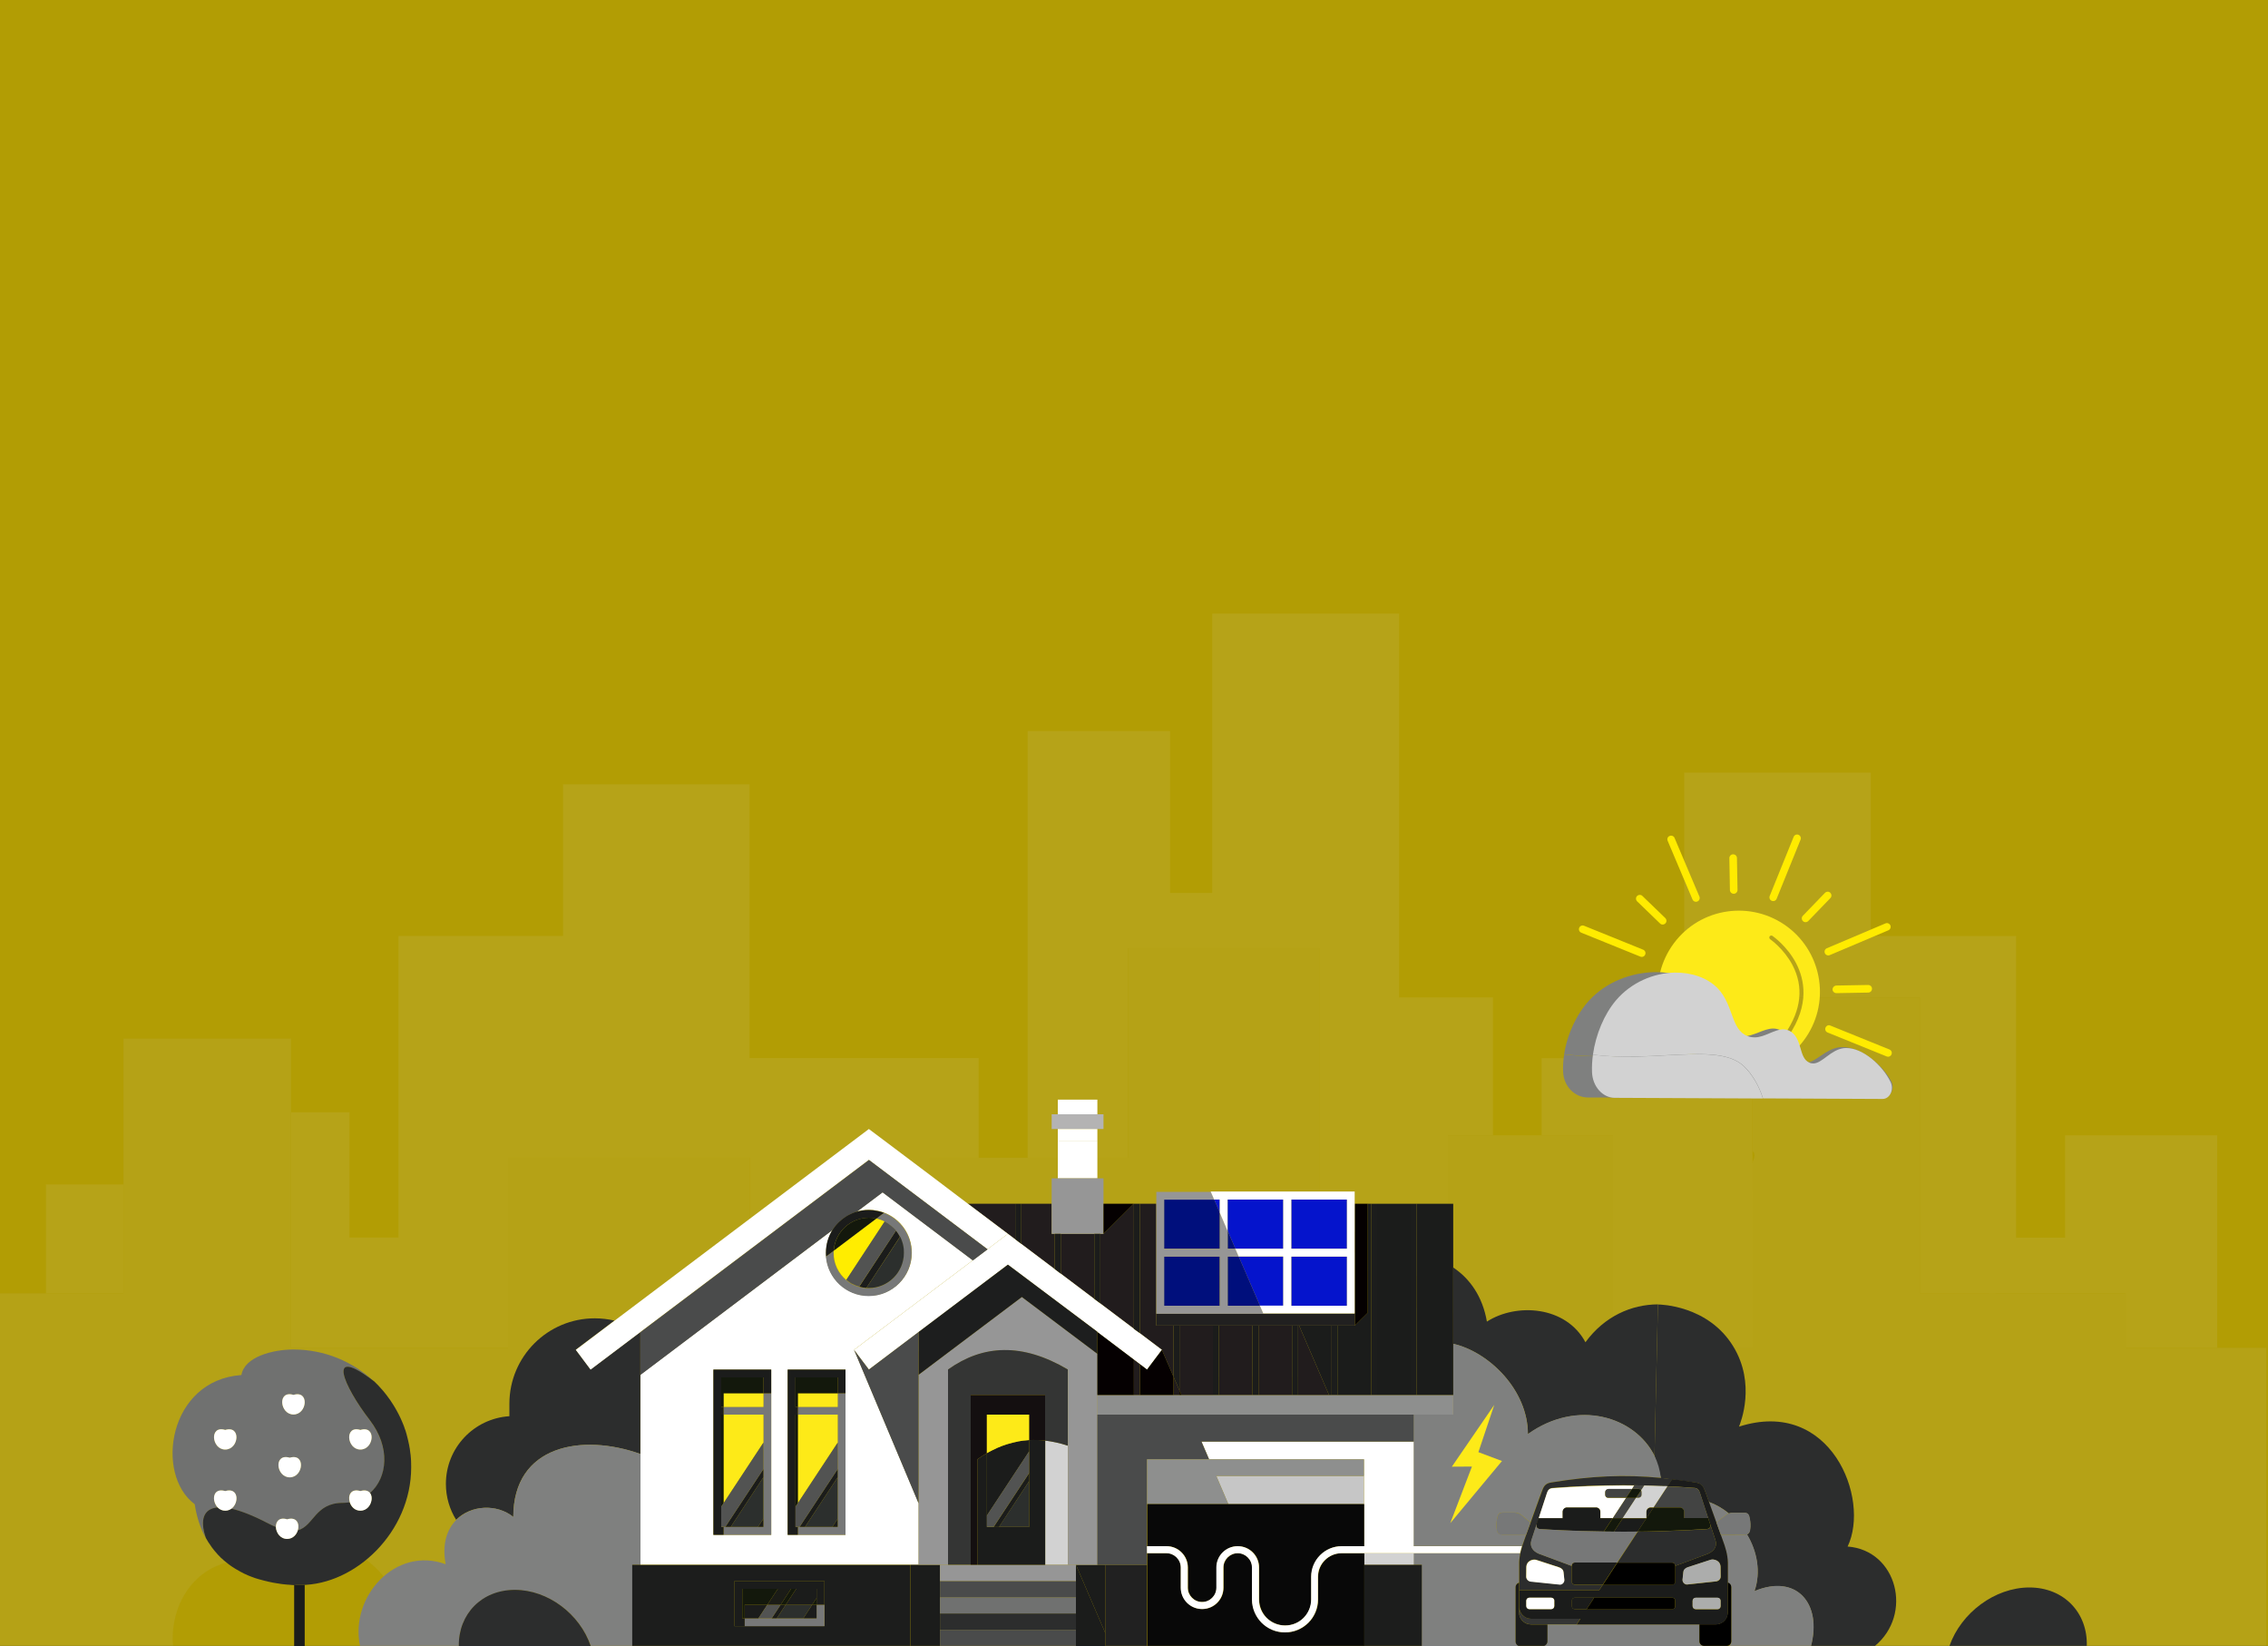 <?xml version="1.0" encoding="utf-8"?>
<!-- Generator: Adobe Illustrator 28.0.0, SVG Export Plug-In . SVG Version: 6.00 Build 0)  -->
<svg version="1.1" id="Ebene_1" xmlns="http://www.w3.org/2000/svg" xmlns:xlink="http://www.w3.org/1999/xlink" x="0px" y="0px"
	 viewBox="0 0 2000 1451.1" style="enable-background:new 0 0 2000 1451.1;" xml:space="preserve">
<rect x="0" y="0" width="2000" height="1451.1" fill="#333333" stroke="none"/>
<style type="text/css">
	.st0{fill:#B29D04;}
	.st1{fill:#FFFFFF;}
	.st2{fill:#F0F0F0;}
	.st3{fill:#D9DAD9;}
	.st4{opacity:0.57;}
	.st5{opacity:0.16;}
	.st6{fill:#E5E6E4;}
	.st7{fill:#D0D1CE;}
	.st8{fill:#BBBCBB;}
	.st9{fill:#2C2D2D;}
	.st10{fill:#1B1C1B;}
	.st11{fill:#7F807F;}
	.st12{fill:#707170;}
	.st13{fill:#343534;}
	.st14{fill:#ACADAC;}
	.st15{fill:#D2D2D2;}
	.st16{fill:#434443;}
	.st17{fill:#13180C;}
	.st18{fill:#777878;}
	.st19{fill:#1C1D1C;}
	.st20{fill:#212121;}
	.st21{fill:#8E8F8E;}
	.st22{fill:#211C1D;}
	.st23{fill:#4A4B4B;}
	.st24{fill:#969696;}
	.st25{fill:#FFED00;}
	.st26{fill:#B4B3B3;}
	.st27{fill:#C6C6C6;}
	.st28{fill:#1D1E1E;}
	.st29{fill:#050001;}
	.st30{fill:#FDEA18;}
	.st31{fill:#525352;}
	.st32{fill:#2C2F2D;}
	.st33{fill:#140F10;}
	.st34{fill:#1B1C17;}
	.st35{fill:#080808;}
	.st36{fill:#000F7C;}
	.st37{fill:#212020;}
	.st38{fill:#0514CC;}
	.st39{fill:#F4F4F4;}
	.st40{fill:#E6E6E6;}
	.st41{fill:#FDEA18;stroke:#000000;stroke-width:3;stroke-linecap:round;stroke-miterlimit:10;}
	.st42{fill:#CCCCCC;}
	.st43{fill:#E6E6E6;stroke:#000000;stroke-miterlimit:10;}
	.st44{fill:#F2F2F2;stroke:#000000;stroke-width:3;stroke-miterlimit:10;}
	.st45{fill:#FFFFFF;stroke:#000000;stroke-miterlimit:10;}
	.st46{fill:#F1F3E5;}
	.st47{fill:#FFFFFF;stroke:#000000;stroke-width:3;stroke-linecap:round;stroke-miterlimit:10;}
	.st48{fill:none;stroke:#000000;stroke-width:3;stroke-linecap:round;stroke-miterlimit:10;}
	.st49{fill:#FFEB00;}
	.st50{clip-path:url(#SVGID_00000122713359119798516700000016809915487505216909_);fill:#1D1D1B;}
	.st51{fill:#F2F2F2;}
	.st52{fill:#1D1E1C;}
	.st53{fill:none;stroke:#FCE918;stroke-width:2;stroke-linecap:round;stroke-miterlimit:10;}
	.st54{fill:none;stroke:#FDEA18;stroke-linecap:round;stroke-miterlimit:10;}
	.st55{fill:none;stroke:#FCE918;stroke-width:0.5;stroke-miterlimit:10;}
	.st56{fill:none;stroke:#B2B2B2;stroke-width:0.5;stroke-miterlimit:10;}
	.st57{fill:#3589B7;}
	.st58{opacity:0.71;fill:#DDE6E6;}
	.st59{fill:#FFCA28;}
	.st60{fill:#3E4347;}
	.st61{fill:#A8D600;}
	.st62{fill:#5C6D6D;}
	.st63{fill:#212528;}
	.st64{fill:#94989B;}
	.st65{fill:#42ADE2;}
	.st66{fill:#C7E755;}
	.st67{fill:#F2B200;}
	.st68{fill:#FF435E;}
	.st69{fill:#C28FEF;}
	.st70{fill:#FFCE31;}
	.st71{fill:#83BF4F;}
	.st72{fill:#75A843;}
	.st73{fill:#FFDD67;}
	.st74{fill:#EBA352;}
	.st75{fill:#3B946F;}
	.st76{fill:#47B892;}
	.st77{fill:#D0D0D0;}
	.st78{fill:#ED4C5C;}
	.st79{fill:#52C18E;}
	.st80{fill:#D0D5D8;}
	.st81{fill:#FDEA18;stroke:#FFFFFF;stroke-width:3;stroke-linecap:round;stroke-miterlimit:10;}
	.st82{fill:#1D1D1B;}
	.st83{fill:#575756;}
	.st84{fill:#FFFFFF;stroke:#FFFFFF;stroke-width:3;stroke-linecap:round;stroke-miterlimit:10;}
	.st85{fill:none;stroke:#FFFFFF;stroke-width:3;stroke-linecap:round;stroke-miterlimit:10;}
	.st86{fill:none;stroke:#1D1D1B;stroke-width:20;stroke-miterlimit:10;}
	.st87{fill:#E5CB10;}
	.st88{fill:#EDEDED;}
	.st89{fill:#DADADA;}
	.st90{fill:#FCFCFC;}
	.st91{fill:#E7EDED;}
	.st92{fill:#E6ECEC;}
	.st93{fill:none;stroke:#000000;stroke-width:6;stroke-linecap:round;stroke-linejoin:round;stroke-miterlimit:10;}
	.st94{opacity:0.38;fill:#F6F6F6;}
	.st95{fill:none;stroke:#FFFFFF;stroke-miterlimit:10;}
</style>
<path class="st0" d="M291.6,1500H2000V0H0v1482.6C97.3,1486.4,194.4,1494.5,291.6,1500z"/>
<g class="st4">
	<g class="st5">
		<path class="st6" d="M1233.5,1124v64.3h43.2v-12.8c-14.8-11.8-27.6-22.4-30.5-25.3C1241.8,1145.8,1237.6,1133.4,1233.5,1124z"/>
		<path class="st6" d="M1488.7,1120.8l-4.4,7.7c3.8,3.4,6.3,8.4,6.3,13.9c0,5.5-2.4,10.5-6.3,13.9l18.5,32h42.6v-163.5
			c-9.3,24.2-29.2,69.3-32.8,75.4C1509.1,1106.1,1495.8,1114.5,1488.7,1120.8z"/>
		<rect x="40.5" y="1044.3" class="st6" width="68.4" height="96"/>
		<g>
			<path class="st6" d="M994.7,835.9h168.7v255.3h29.5c1.8-9.6,10.1-16.8,20.2-16.8c0.4,0,0.8,0,1.2,0.1l35.6-132.8
				c2.6-0.9,5.2-2.1,5.1-2.9c-0.4-2.4-24.9-6.7-36.1,3.4c-14.9,13.4,4.9,41.9-4.2,86.5c-3.1,15.2-8.5,27-12.1,33.9
				c6.6,4.7,13.2,9.4,19.8,14.1c5.6,2.8,9.8,8.2,11,14.6h0.3v2c0.1,0.6,0.1,1.2,0.1,1.8c0,0.6,0,1.2-0.1,1.8v12.8l43.2,43.2V1001
				h39.6V879.4h-82.8V541H1069v246.3h-37.2V644.6H906.2v376.1h88.5V835.9z"/>
			<path class="st6" d="M819.8,1020.7H863v-87.8H661l0-241.4l-164.5,0v133.7c-52.1,0-42.7,0-145.1,0l0,265.9h-43.2V980.7h-51.5
				v207.6h191.4v-167.6h213v70.5h115.6v75.1l43.2,32.6V1020.7z"/>
			<path class="st6" d="M1422.4,1129.8c-28.1,64.5-24.1,123.2,5.4,144.5c5.9,4.3,15.6,9,31.2,9.3c-0.8,8.8-1.6,17.5-2.3,26.3
				c30.1,1.6,60.3,3.1,90.4,4.7c-0.6-99.8-1.2-199.7-1.8-299.5V879.4h147.7v260.9c60.5,0,121,0,181.5,0v48l80.7,0V1001h-134.1v90.2
				h-43.2V825.3h-128.2V681.2h-164.5v251.8h-125.7v68.1h62.8V1129.8z"/>
			<path class="st7" d="M176.4,1507.7c-2-5.5-3.6-11.6-4.6-18.4c-35.5-26.4-23.1-109.5,41.2-113.9c2.6-15.9,27.5-22.5,45.9-22.5
				c27.5,0,52.5,10.7,71,28.1c0.1,0.1,0.1,0.1,0.2,0.1c0.3,0.3,0.7,0.7,1,1c0.6,0.6,1.3,1.3,1.9,1.9c0.6,0.6,1.1,1.1,1.6,1.7
				c0.6,0.7,1.2,1.3,1.8,2c0.5,0.6,1,1.2,1.6,1.8c0.6,0.7,1.2,1.4,1.7,2.1c0.5,0.6,1,1.2,1.5,1.9c0.6,0.7,1.1,1.4,1.6,2.2
				c0.5,0.6,0.9,1.3,1.4,1.9c0.5,0.7,1,1.5,1.5,2.3c0.4,0.7,0.9,1.3,1.3,2c0.5,0.8,0.9,1.6,1.4,2.3c0.4,0.7,0.8,1.4,1.2,2.1
				c0.4,0.8,0.9,1.6,1.3,2.4c0.4,0.7,0.7,1.4,1.1,2.1c0.4,0.8,0.8,1.7,1.2,2.5c0.3,0.7,0.7,1.4,1,2.2c0.4,0.9,0.7,1.7,1.1,2.6
				c0.3,0.7,0.6,1.5,0.9,2.2c0.3,0.9,0.6,1.8,0.9,2.7c0.3,0.7,0.5,1.5,0.8,2.2c0.3,0.9,0.5,1.8,0.8,2.8c0.2,0.8,0.4,1.5,0.6,2.3
				c0.2,0.9,0.5,1.9,0.7,2.9c0.2,0.8,0.4,1.5,0.5,2.3c0.2,1,0.4,2,0.6,3c0.1,0.7,0.3,1.5,0.4,2.2c0.2,1.1,0.3,2.1,0.4,3.2
				c0.1,0.7,0.2,1.4,0.3,2.1c0.1,1.2,0.2,2.4,0.3,3.6c0,0.6,0.1,1.2,0.1,1.8c0.1,1.8,0.1,3.6,0.1,5.4c0,22.8-7.8,43.8-20.2,60.9
				c10,0.5,20,0.9,29.9,1.2c6.9,0.3,13.7,0.5,20.5,0.8c1.7-6.8,5-12.3,9.2-16.6c-5.7-9.2-9-20-9-31.6c0-31.8,24.8-57.7,56-59.7v-11
				c0-41.6,33.7-75.3,75.3-75.3c6,0,11.8,0.7,17.3,2l224.3-169l10.4,7.8v-75.1H661v-70.5h-213v167.6H256.6V915.7H108.9v224.6H-2.7
				v357.2C57,1499.8,116.7,1503.7,176.4,1507.7z"/>
			<path class="st7" d="M1276.7,1152.8l50.7,50.7c1.6,1.6,1.6,4.3,0,5.9c-1.7,1.7-4.6,1.3-8.1-1.2c-11.2-8-27.9-20.9-42.6-32.6v12.8
				h-43.2V1124c-0.8-1.8-1.5-3.5-2.3-5l-6.9-6.9c-1.3,0.9-2.7,1.6-4.2,2.1l2.5,110.1h21.4h5.3h32.2v56.3
				c14.6,9.8,25.9,25.6,29.7,47.7c26-16.7,69.7-13.9,86.9,18.2c16.8-23.1,40.6-33.4,63.9-33.4l1.9-83.8h-41.5
				c0-76.1,0-152.2,0-228.3h-62.8h-43.2h-39.6V1152.8z"/>
			<path class="st7" d="M1664.5,1283.9c7,80.7,14.1,161.4,21.1,242.1c56.3,0,112.5-0.3,168.8-0.9c48-0.5,96-1.1,144.1-2v-334.8
				h-43.2l-80.7,0v-48H1774c-6.6,0-13.2,0-19.9,0c-8.7,12.4-22.8,27.9-43.8,34.1c-24.1,7.1-41-3.2-78.8-7.3
				c-16.1-1.8-40.3-3.1-70.7,0.3c22,22.8,44.1,45.5,66.1,68.3C1639.4,1251.7,1652,1267.8,1664.5,1283.9z"/>
			<path class="st7" d="M1533.5,1420.9c80.4-25.7,115.6,62.5,96.1,105c1,0,2,0,3.1,0c17.7,0,35.3,0.1,53,0l6.8-303.8
				c-6.2-2.3-10.6-8.2-10.6-15.1c0-0.3,0-0.6,0-0.9l-104.2-27.7c-1.7-0.5-2.8-2.2-2.3-4c0.5-1.8,2.6-2.7,6-2.4
				c21.6,2,66.3,8.9,72.4,10.5c5.6,1.5,15.6,10.7,22.5,15.2l7.4,2c2.6-5.3,8.1-8.9,14.4-8.9c3.3,0,6.3,1,8.8,2.6l53-53.2h-66.8
				V879.4h-147.7v135.7c0,0,0,0,0.1,0c1.9,1.1,2.2,3.7,0.8,7.4c-0.3,0.7-0.6,1.5-0.9,2.3v163.5h-42.6l44,76.2c1,1.8,0.4,4.1-1.4,5.2
				c-1.9,1.1-4.3,0-6.8-3c-16-19.4-46.9-61.7-50.5-68c-1.3-2.3-2.2-6-2.9-10.3h-6.2l2.8,127.4
				C1520.8,1325.7,1551.5,1365.2,1533.5,1420.9z"/>
			<path class="st7" d="M819.8,1198.9l33.9,25.5h41.7h5.3h26.8V1202h5.4v-32.6v-10.9h-5.4v-12.9h5.4v-12.9h34.9v12.9h5.4v12.9h-5.4
				v10.9v32.6h5.4v22.3h26.6h0.2h5.3h14.4v-10.6h48.1h127v10.6h8.8l2.5-110.1c-4.9-1.8-8.9-5.4-11.3-10.1l-132.8,35.6
				c-2.2,0.6-4.5-0.7-5.1-2.9c-0.6-2.4,1.2-4.6,5.1-6.4c25.2-11.4,78.9-32.2,86.7-34.3c7.2-1.9,24.1,2,34.5,2.6l9.4-2.5
				c0-0.4-0.1-0.8-0.1-1.2c0-1.3,0.1-2.5,0.4-3.8h-29.5V835.9H994.7v184.8h-88.5H863h-43.2V1198.9z"/>
		</g>
	</g>
</g>
<polygon class="st8" points="888.8,1115 766.2,1207.5 810,1174.4 "/>
<path class="st8" d="M261.9,1397.4c0.2,0,0.4,0,0.6,0C262.3,1397.4,262.2,1397.4,261.9,1397.4C262,1397.4,262,1397.4,261.9,1397.4z"
	/>
<path class="st9" d="M452.6,1337.4c0-63.3,60.5-73.9,112.1-55.5v-69.8v-37.7l-43.9,33l-13.1-17.4l34.1-25.7c-5.6-1.3-11.4-2-17.3-2
	c-41.6,0-75.3,33.7-75.3,75.3v0.2v10.8c-31.3,2-56,27.9-56,59.7c0,11.6,3.3,22.4,9,31.6C415.5,1326.7,438.2,1325.8,452.6,1337.4z"/>
<path class="st9" d="M1629.3,1363.5c20.2-42.2-15-131.6-95.8-105.7c1.4-3.4,15.2-37.7-5.1-70.8c-22.1-36.1-64.1-36.9-66.4-36.9
	c-1,44.5-2,89-3,133.5c1.9,6.5,3.8,13,5.7,19.5c14.9,1.8,26,3.3,30.5,4c1,0.1,3.1,0.4,5,2c1.8,1.5,2.7,3.7,3.9,7l2.9,8.1
	c6.3,2.3,12.3,5.8,17.6,10.1c0.9-0.3,1.8-0.4,2.7-0.5h10.8c0.3,0,0.5,0,0.8,0c1.7,0.2,2.9,1,3.5,2.9c0.8,2.9,1.3,6.1,1.1,9.4
	c0,1.1-0.2,2.2-0.4,3.4c-0.4,1.6-1.2,2.8-2.6,3.4c9,15,12.4,33.3,6.6,50c37.1-15.5,59.7,10.9,49.8,48.4h56.3c0,0,0,0,0,0
	C1687.3,1423.2,1672.9,1366.8,1629.3,1363.5z"/>
<path class="st9" d="M1398.1,1183.4c-17.2-32.1-60.9-34.9-86.9-18.2c-3.8-22.1-15-37.9-29.7-47.7v67.3c31.5,7.1,65.9,40.7,65.9,79.6
	c43.8-31.2,94.4-15.4,111.6,19.1l3-133.5C1438.7,1150.1,1414.9,1160.4,1398.1,1183.4z"/>
<path class="st11" d="M790.7,1451.2L790.7,1451.2l-233.1,0v-71.6h7.2v-97.7c-51.6-18.4-112.1-7.9-112.1,55.5
	c-14.4-11.6-37.1-10.7-50.3,2.6c-8.2,8.2-12.8,21.3-9.4,39.1c-44.1-16.3-84.8,28.6-75.5,72.2v0h87.2c-0.5-28.1,20.1-49.5,49.4-49.5
	c29.3,0,57.4,21.4,66.9,49.5h79L790.7,1451.2L790.7,1451.2L790.7,1451.2z"/>
<path class="st9" d="M454,1401.7c-29.3,0-49.8,21.4-49.4,49.5h44.6h71.7C511.4,1423.1,483.3,1401.7,454,1401.7z"/>
<path class="st12" d="M347.1,1238.8c0.5,0.8,0.9,1.6,1.4,2.3C348,1240.4,347.6,1239.6,347.1,1238.8z"/>
<path class="st12" d="M352.1,1247.8c0.4,0.8,0.8,1.7,1.2,2.5C352.9,1249.5,352.5,1248.6,352.1,1247.8z"/>
<path class="st12" d="M354.2,1252.5c0.4,0.9,0.7,1.7,1.1,2.6C354.9,1254.2,354.6,1253.3,354.2,1252.5z"/>
<path class="st12" d="M338.1,1226.5c0.6,0.7,1.2,1.4,1.7,2.1C339.2,1227.9,338.7,1227.2,338.1,1226.5z"/>
<path class="st12" d="M334.7,1222.7c0.6,0.7,1.2,1.3,1.8,2C335.9,1224,335.3,1223.4,334.7,1222.7z"/>
<path class="st12" d="M344.3,1234.6c0.5,0.7,1,1.5,1.5,2.3C345.3,1236.1,344.8,1235.3,344.3,1234.6z"/>
<path class="st12" d="M341.3,1230.5c0.6,0.7,1.1,1.4,1.6,2.2C342.4,1231.9,341.8,1231.2,341.3,1230.5z"/>
<path class="st12" d="M361.5,1277.5c0.2,1.1,0.3,2.1,0.4,3.2C361.7,1279.6,361.6,1278.5,361.5,1277.5z"/>
<path class="st12" d="M192,1329.1c-5.6-5.7-4.4-17.8,6.6-14.5c11.8-3.6,12.4,10.6,5.4,15.6c8.3,1.9,18.8,5.9,31.5,12.5
	c2.8,1.5,5.4,2.7,7.8,3.7c-0.2-4.8,2.8-9.1,9.9-6.9c8.5-2.6,11.2,4,9.4,9.8c14.2-3.8,15.1-24.2,39.7-24.2c2.1,0,4.1-0.2,6.1-0.5
	c-1.9-5.8,0.7-12.6,9.3-10c4.3-1.3,7-0.3,8.6,1.8c15.4-13.4,18.4-40-0.3-64.4c-22.9-29.7-39.3-67,3.8-34.1
	c-18.6-17.4-43.5-28.1-71-28.1c-18.5,0-43.3,6.5-45.9,22.5c-64.3,4.4-76.7,87.5-41.2,113.9c1.8,11.7,5.2,21.5,9.7,29.8
	C176.1,1340.3,179.3,1330.1,192,1329.1z M317.8,1260.7c14.3-4.3,12.1,17.3,0,17.3C305.8,1278,303.5,1256.3,317.8,1260.7z
	 M258.8,1229.8c14.3-4.3,12.1,17.3,0,17.3C246.7,1247.1,244.4,1225.4,258.8,1229.8z M255.5,1285.2c14.3-4.3,12.1,17.3,0,17.3
	C243.4,1302.5,241.1,1280.9,255.5,1285.2z M198.6,1260.7c14.3-4.3,12.1,17.3,0,17.3C186.6,1278,184.3,1256.3,198.6,1260.7z"/>
<path class="st12" d="M357.8,1262.2c0.3,0.9,0.5,1.8,0.8,2.8C358.4,1264,358.1,1263.1,357.8,1262.2z"/>
<path class="st12" d="M259.1,1397.3c0.1,0,0.2,0,0.4,0c0.1,0,0.3,0,0.4,0C259.6,1397.3,259.4,1397.3,259.1,1397.3z"/>
<path class="st12" d="M362.6,1288.2c0.1,1.8,0.1,3.6,0.1,5.4C362.7,1291.8,362.7,1290,362.6,1288.2z"/>
<path class="st12" d="M262.5,1397.4c0.1,0,0.2,0,0.2,0c-0.3,0-0.5,0-0.8,0C262.2,1397.4,262.3,1397.4,262.5,1397.4z"/>
<path class="st12" d="M359.3,1267.2c0.2,0.9,0.5,1.9,0.7,2.9C359.8,1269.1,359.6,1268.1,359.3,1267.2z"/>
<path class="st12" d="M362.1,1282.8c0.1,1.2,0.2,2.4,0.3,3.6C362.3,1285.2,362.3,1284,362.1,1282.8z"/>
<path class="st12" d="M360.5,1272.3c0.2,1,0.4,2,0.6,3C360.9,1274.3,360.7,1273.3,360.5,1272.3z"/>
<path class="st12" d="M331.1,1219.1c0.6,0.6,1.3,1.3,1.9,1.9C332.4,1220.3,331.8,1219.7,331.1,1219.1z"/>
<path class="st12" d="M356.2,1257.3c0.3,0.9,0.6,1.8,0.9,2.7C356.8,1259,356.5,1258.1,356.2,1257.3z"/>
<path class="st12" d="M236.4,1394.3c-0.2-0.1-0.5-0.1-0.7-0.2C235.9,1394.2,236.1,1394.3,236.4,1394.3z"/>
<path class="st12" d="M221.9,1390c-0.1,0-0.2-0.1-0.3-0.1C221.7,1389.9,221.8,1389.9,221.9,1390z"/>
<path class="st12" d="M229.7,1392.6c-0.4-0.1-0.8-0.2-1.2-0.3C228.9,1392.4,229.3,1392.5,229.7,1392.6z"/>
<path class="st12" d="M240.5,1395.2c-0.3-0.1-0.6-0.1-0.9-0.2C239.9,1395.1,240.2,1395.1,240.5,1395.2z"/>
<path class="st12" d="M226.2,1391.5c-0.3-0.1-0.7-0.2-1-0.3C225.5,1391.3,225.9,1391.4,226.2,1391.5z"/>
<path class="st12" d="M233.1,1393.5c-0.4-0.1-0.7-0.2-1.1-0.3C232.3,1393.3,232.7,1393.4,233.1,1393.5z"/>
<path class="st12" d="M253.8,1396.9c-0.2,0-0.4,0-0.5,0C253.5,1396.9,253.7,1396.9,253.8,1396.9z"/>
<path class="st12" d="M257.2,1397.2c-0.3,0-0.6,0-1-0.1C256.6,1397.1,256.9,1397.2,257.2,1397.2z"/>
<path class="st12" d="M250.3,1396.6c-0.3,0-0.6-0.1-0.9-0.1C249.7,1396.5,250,1396.6,250.3,1396.6z"/>
<path class="st12" d="M247.2,1396.2c-0.4,0-0.7-0.1-1.1-0.2C246.5,1396.1,246.8,1396.2,247.2,1396.2z"/>
<path class="st12" d="M244,1395.8c-0.4-0.1-0.7-0.1-1.1-0.2C243.2,1395.6,243.6,1395.7,244,1395.8z"/>
<path class="st12" d="M211.9,1385.5c-0.4-0.2-0.7-0.4-1-0.6C211.2,1385.1,211.6,1385.3,211.9,1385.5z"/>
<path class="st12" d="M191.9,1370.4c-0.2-0.2-0.4-0.5-0.6-0.7C191.5,1369.9,191.7,1370.1,191.9,1370.4z"/>
<path class="st12" d="M198.5,1376.5c-0.3-0.3-0.7-0.6-1-0.8C197.8,1376,198.2,1376.3,198.5,1376.5z"/>
<path class="st12" d="M195.3,1373.7c-0.2-0.2-0.4-0.4-0.7-0.6C194.9,1373.3,195.1,1373.5,195.3,1373.7z"/>
<path class="st12" d="M189.3,1367.4c-0.3-0.3-0.6-0.7-0.9-1.1C188.7,1366.7,189,1367,189.3,1367.4z"/>
<path class="st12" d="M186.8,1364.2c-0.3-0.4-0.6-0.8-0.8-1.2C186.2,1363.4,186.5,1363.8,186.8,1364.2z"/>
<path class="st12" d="M184.3,1360.6c-0.2-0.3-0.4-0.7-0.7-1C183.8,1359.9,184.1,1360.2,184.3,1360.6z"/>
<path class="st12" d="M218.6,1388.6c-0.3-0.1-0.7-0.3-1-0.5C217.9,1388.3,218.2,1388.5,218.6,1388.6z"/>
<path class="st12" d="M215.3,1387.2c-0.4-0.2-0.8-0.4-1.1-0.6C214.5,1386.8,214.9,1387,215.3,1387.2z"/>
<path class="st12" d="M204.6,1381.1c-0.3-0.2-0.6-0.4-0.9-0.6C204,1380.7,204.3,1380.9,204.6,1381.1z"/>
<path class="st12" d="M201.5,1378.9c-0.3-0.3-0.7-0.5-1-0.8C200.8,1378.4,201.2,1378.7,201.5,1378.9z"/>
<path class="st12" d="M208.1,1383.3c-0.1-0.1-0.3-0.1-0.4-0.2C207.8,1383.2,207.9,1383.2,208.1,1383.3z"/>
<path class="st12" d="M349.7,1243.2c0.4,0.8,0.9,1.6,1.3,2.4C350.6,1244.9,350.1,1244,349.7,1243.2z"/>
<path class="st9" d="M261.9,1397.4C262,1397.4,262,1397.4,261.9,1397.4c0.3,0,0.6,0,0.8,0c0.8,0,1.6,0,2.4,0c0.1,0,0.1,0,0.2,0
	c47.9,0,97.3-46.5,97.3-103.8c0-1.8,0-3.6-0.1-5.4c0-0.6-0.1-1.2-0.1-1.8c-0.1-1.2-0.2-2.4-0.3-3.6c-0.1-0.7-0.2-1.4-0.3-2.1
	c-0.1-1.1-0.3-2.1-0.4-3.2c-0.1-0.7-0.3-1.5-0.4-2.2c-0.2-1-0.3-2-0.6-3c-0.2-0.8-0.3-1.5-0.5-2.3c-0.2-1-0.4-1.9-0.7-2.9
	c-0.2-0.8-0.4-1.5-0.6-2.3c-0.3-0.9-0.5-1.8-0.8-2.8c-0.2-0.8-0.5-1.5-0.8-2.2c-0.3-0.9-0.6-1.8-0.9-2.7c-0.3-0.7-0.6-1.5-0.9-2.2
	c-0.3-0.9-0.7-1.7-1.1-2.6c-0.3-0.7-0.6-1.4-1-2.2c-0.4-0.8-0.8-1.7-1.2-2.5c-0.4-0.7-0.7-1.4-1.1-2.1c-0.4-0.8-0.9-1.6-1.3-2.4
	c-0.4-0.7-0.8-1.4-1.2-2.1c-0.5-0.8-0.9-1.6-1.4-2.3c-0.4-0.7-0.9-1.3-1.3-2c-0.5-0.8-1-1.5-1.5-2.3c-0.5-0.7-0.9-1.3-1.4-1.9
	c-0.5-0.7-1.1-1.5-1.6-2.2c-0.5-0.6-1-1.3-1.5-1.9c-0.6-0.7-1.1-1.4-1.7-2.1c-0.5-0.6-1-1.2-1.6-1.8c-0.6-0.7-1.2-1.3-1.8-2
	c-0.5-0.6-1.1-1.2-1.6-1.7c-0.6-0.6-1.3-1.3-1.9-1.9c-0.3-0.3-0.7-0.7-1-1c-0.1-0.1-0.1-0.1-0.2-0.1c-43.1-32.9-26.7,4.4-3.8,34.1
	c18.7,24.3,15.6,51,0.3,64.4c3.6,4.9,0,15.5-8.6,15.5c-4.8,0-8.1-3.5-9.3-7.3c-2,0.3-4,0.5-6.1,0.5c-24.6,0-25.5,20.4-39.7,24.2
	c-1.2,4-4.5,7.5-9.4,7.5c-6.1,0-9.7-5.5-9.9-10.4c-2.4-1-5-2.2-7.8-3.7c-12.7-6.6-23.2-10.6-31.5-12.5c-1.5,1.1-3.3,1.7-5.4,1.7
	c-2.8,0-5-1.1-6.6-2.8c-12.7,1.1-15.9,11.2-10.5,26.9c0,0,0,0,0,0c0.7,1.2,1.4,2.4,2.1,3.6c0.2,0.3,0.4,0.7,0.7,1
	c0.5,0.8,1.1,1.7,1.7,2.5c0.3,0.4,0.6,0.8,0.8,1.2c0.5,0.7,1.1,1.5,1.7,2.2c0.3,0.4,0.6,0.7,0.9,1.1c0.7,0.8,1.3,1.5,2,2.3
	c0.2,0.2,0.4,0.5,0.6,0.7c0.9,1,1.8,1.9,2.7,2.8c0.2,0.2,0.4,0.4,0.7,0.6c0.7,0.7,1.5,1.3,2.2,2c0.3,0.3,0.7,0.6,1,0.8
	c0.7,0.5,1.3,1.1,2,1.6c0.3,0.3,0.7,0.5,1,0.8c0.7,0.5,1.4,1.1,2.2,1.6c0.3,0.2,0.6,0.4,0.9,0.6c1,0.7,2.1,1.4,3.1,2
	c0.1,0.1,0.3,0.2,0.4,0.2c0.9,0.6,1.9,1.1,2.8,1.6c0.3,0.2,0.7,0.4,1,0.6c0.7,0.4,1.5,0.8,2.2,1.1c0.4,0.2,0.8,0.4,1.1,0.6
	c0.8,0.4,1.5,0.7,2.3,1c0.3,0.2,0.7,0.3,1,0.5c1,0.4,2,0.8,3,1.2c0.1,0,0.2,0.1,0.3,0.1c1.1,0.4,2.2,0.8,3.3,1.2
	c0.3,0.1,0.7,0.2,1,0.3c0.8,0.3,1.6,0.5,2.3,0.7c0.4,0.1,0.8,0.2,1.2,0.3c0.7,0.2,1.5,0.4,2.2,0.6c0.4,0.1,0.7,0.2,1.1,0.3
	c0.9,0.2,1.7,0.4,2.6,0.6c0.2,0.1,0.5,0.1,0.7,0.2c1.1,0.2,2.2,0.5,3.3,0.7c0.3,0.1,0.6,0.1,0.9,0.2c0.8,0.2,1.6,0.3,2.4,0.4
	c0.4,0.1,0.7,0.1,1.1,0.2c0.7,0.1,1.4,0.2,2.1,0.3c0.4,0.1,0.7,0.1,1.1,0.2c0.8,0.1,1.5,0.2,2.3,0.3c0.3,0,0.6,0.1,0.9,0.1
	c1,0.1,2,0.2,3,0.3c0.2,0,0.4,0,0.5,0c0.8,0.1,1.6,0.1,2.4,0.2c0.3,0,0.6,0,1,0.1c0.6,0,1.3,0.1,1.9,0.1c0.3,0,0.5,0,0.7,0
	C260.6,1397.3,261.3,1397.4,261.9,1397.4z"/>
<path class="st10" d="M268.7,1397.3c-1.1,0-2.2,0.1-3.3,0.1c-0.1,0-0.1,0-0.2,0c-0.8,0-1.6,0-2.4,0c-0.1,0-0.2,0-0.2,0
	c-0.2,0-0.4,0-0.6,0c-0.7,0-1.4,0-2.1-0.1c-0.1,0-0.3,0-0.4,0c0,0-0.1,0-0.1,0v53.9v0h9.3v0V1397.3z"/>
<path class="st1" d="M198.6,1314.6c-11.1-3.4-12.2,8.7-6.6,14.5c1.7,1.7,3.9,2.8,6.6,2.8c2.1,0,3.9-0.7,5.4-1.7
	C211,1325.2,210.5,1311,198.6,1314.6z"/>
<path class="st1" d="M255.5,1302.5c12.1,0,14.3-21.6,0-17.3C241.1,1280.9,243.4,1302.5,255.5,1302.5z"/>
<path class="st1" d="M317.8,1314.6c-8.6-2.6-11.2,4.1-9.3,10c1.3,3.9,4.5,7.3,9.3,7.3c8.5,0,12.1-10.7,8.6-15.5
	C324.9,1314.4,322.1,1313.3,317.8,1314.6z"/>
<path class="st1" d="M198.6,1278c12.1,0,14.3-21.6,0-17.3C184.3,1256.3,186.6,1278,198.6,1278z"/>
<path class="st1" d="M317.8,1278c12.1,0,14.3-21.6,0-17.3C303.5,1256.3,305.8,1278,317.8,1278z"/>
<path class="st1" d="M253.2,1339.5c-7.1-2.2-10.1,2.1-9.9,6.9c0.2,4.9,3.8,10.4,9.9,10.4c4.9,0,8.2-3.6,9.4-7.5
	C264.4,1343.5,261.7,1336.9,253.2,1339.5z"/>
<path class="st1" d="M258.8,1247.1c12.1,0,14.3-21.6,0-17.3C244.4,1225.4,246.7,1247.1,258.8,1247.1z"/>
<path class="st9" d="M1789.6,1399.6c-30.5,0-60.2,22.3-70.5,51.5c0,0,0,0,0,0h121.1c0,0,0,0,0,0
	C1841.1,1422,1820.1,1399.6,1789.6,1399.6z"/>
<path class="st11" d="M1336.5,1447.1v-47.9c0-1.9,1.3-3.5,3.1-4l0,6.8l0-24.5c0.2-7.2,2.3-13.8,4.4-19.4l1.8-5.1h-20.6
	c-3.1,0-4.6-1.4-5.2-3.8c-0.8-4.6-0.3-8.9,0.8-12.8c0,0,0,0,0,0c0,0,0,0,0,0c0.7-2.2,2.1-2.9,4.2-2.9h10.8c2.1,0.1,4.1,0.7,5.9,2.2
	l7.9,6.5l0,0l0,0l9.5-26.4c1.9-5.4,3.2-8,8.8-8.9c35.4-5.7,64.3-7.1,96.7-4c-0.8-6.9-2.7-13.5-5.7-19.5
	c-17.2-34.5-67.8-50.4-111.6-19.1c0-38.9-34.4-72.5-65.9-79.6v45v17.4h-34.9v23.8v92.2h95.5c-0.6,2-1.2,4-1.6,6.2h-93.9v10.3h7.2
	v71.6h-23.4v0h1h85h24.2C1338.3,1451.2,1336.5,1449.3,1336.5,1447.1z"/>
<path class="st11" d="M1498.6,1447.1v-14.9h-108.4h-25.7v14.9c0,2.2-1.8,4.1-4.1,4.1h94.8h20.9h12.3h14.3
	C1500.5,1451.2,1498.6,1449.3,1498.6,1447.1z"/>
<path class="st11" d="M1547.2,1402.7c5.8-16.7,2.4-35-6.6-50c-0.7,0.3-1.5,0.5-2.6,0.5h0h-20.6l-3.9-10.7l0,0l0,0l0,0l7.9-6.5
	c1-0.8,2-1.4,3.1-1.7c-5.3-4.3-11.3-7.8-17.6-10.1l12.3,34.2c2,5.6,4.2,12.1,4.4,19.4l0,17.7c1.8,0.4,3.1,2,3.1,4v47.9
	c0,2.2-1.8,4.1-4.1,4.1h74.4C1606.9,1413.6,1584.3,1387.3,1547.2,1402.7z"/>
<path class="st11" d="M1514.7,1432.1c4.7-0.7,8.4-4.5,8.9-9.3c-0.2,2.1-1.1,4-2.3,5.6C1519.6,1430.3,1517.3,1431.7,1514.7,1432.1z"
	/>
<path class="st9" d="M1485.6,1305.6c3.2,0.5,6.4,0.9,9.6,1.5C1492,1306.5,1488.8,1306,1485.6,1305.6z"/>
<path class="st9" d="M1476.1,1304.3c2.2,0.3,4.4,0.6,6.6,0.9C1480.5,1304.9,1478.3,1304.6,1476.1,1304.3z"/>
<path class="st9" d="M1325,1333.7h10.8c2.1,0.1,4.1,0.7,5.9,2.2l7.9,6.5l0,0l-7.9-6.5c-1.8-1.5-3.8-2.1-5.9-2.2L1325,1333.7
	c-2.1,0-3.5,0.7-4.2,2.9c0,0,0,0,0,0C1321.5,1334.4,1322.9,1333.7,1325,1333.7z"/>
<path class="st9" d="M1355.3,1346.8c-0.3-0.4-0.4-0.9-0.4-1.4C1354.9,1345.9,1355.1,1346.4,1355.3,1346.8z"/>
<path class="st9" d="M1395,1349.9c6.5,0.2,13,0.3,19.4,0.4l0,0C1407.9,1350.2,1401.4,1350.1,1395,1349.9z"/>
<path class="st9" d="M1410.1,1402.1l3.3-5h0h-24.7c-1.5,0-2.7-1.2-2.7-2.7v-13.8l-28.8-10.7c-5.5-2.3-8.4-6.5-6.6-12.1l4.7-14.3
	c0,0,0,0,0,0l1.7-5.1l7.3-22.3c0.8-2.6,2.3-4,4.7-4.3c20.9-1.6,41.8-2.4,62.7-2.4c3.2,0,6.4,0.1,9.6,0.1l0,0c1.2,0,2.3,0,3.5,0.1
	c1.8,0,3.5,0.1,5.3,0.1l0,0c0.9,0,1.8,0.1,2.7,0.1c1.3,0,2.7,0.1,4,0.1c1.8,0.1,3.5,0.1,5.3,0.2c1,0,2,0.1,2.9,0.1
	c0.2,0,0.3,0,0.5,0c1.2,0,2.3,0.1,3.5,0.1c0.5,0,1,0,1.5,0.1l4.2-6.3c-3.3-0.4-6.6-0.8-9.9-1.1c-32.4-3.1-61.3-1.8-96.7,4
	c-5.7,0.9-6.9,3.5-8.8,8.9l-9.5,26.4l0,0l-3.9,10.7h0l-1.8,5.1c-2,5.6-4.2,12.1-4.4,19.4l0,24.5H1410.1z M1345.8,1389.9l0.1-8.2
	c0.1-6.2,6.4-7.3,8.6-6.6l20,6.5c2.2,0.7,4,2,4.2,4.4l0.7,6.5c0.3,2.4-1.9,4.7-4.2,4.4l-25.2-2.7
	C1347.7,1394.1,1345.8,1392.3,1345.8,1389.9z"/>
<path class="st10" d="M1364.6,1447.1v-14.9h-14.5c-0.7,0-1.4-0.1-2.1-0.2c-4.8-1-8.4-5.2-8.4-10.2v0v-5v0v-14.6l0-6.8
	c-1.8,0.4-3.1,2-3.1,4v47.9c0,2.2,1.8,4.1,4.1,4.1h19h0.9C1362.7,1451.2,1364.6,1449.3,1364.6,1447.1z"/>
<path d="M1526.7,1447.1v-47.9c0-1.9-1.3-3.5-3.1-4l0,6.8v14.6v0v5v0c0,0.4,0,0.7-0.1,1.1c-0.5,4.7-4.2,8.6-8.9,9.3
	c-0.5,0.1-1,0.1-1.5,0.1h0h-14.5v14.9c0,2.2,1.8,4.1,4.1,4.1h19.9C1524.9,1451.2,1526.7,1449.3,1526.7,1447.1z"/>
<path class="st13" d="M1350.1,1427.2c-5.7,0-10.5-4.7-10.5-10.5v0v5v0c0,5,3.6,9.3,8.4,10.2c0.7,0.1,1.4,0.2,2.1,0.2h14.5h25.7
	l3.3-5H1350.1z"/>
<path class="st10" d="M1538,1353.2L1538,1353.2c1,0,1.9-0.2,2.6-0.5c1.4-0.6,2.2-1.7,2.6-3.4
	C1542.6,1351.8,1541.1,1353.2,1538,1353.2z"/>
<path class="st10" d="M1542.4,1336.6c0.8,2.9,1.3,6.1,1.1,9.4C1543.7,1342.6,1543.2,1339.5,1542.4,1336.6c-0.6-1.9-1.8-2.7-3.5-2.9
	C1540.6,1333.9,1541.8,1334.7,1542.4,1336.6z"/>
<path class="st10" d="M1543.5,1345.9c0,1.1-0.2,2.2-0.4,3.4C1543.4,1348.2,1543.5,1347.1,1543.5,1345.9z"/>
<polygon class="st10" points="1513.6,1342.4 1513.6,1342.4 1513.6,1342.4 "/>
<path class="st10" d="M1476.1,1304.3c-0.3,0-0.6-0.1-0.9-0.1c-0.2,0-0.4-0.1-0.7-0.1l0,0l-4.2,6.3h0l0,0c1.6,0.1,3.1,0.2,4.7,0.2
	c1.6,0.1,3.1,0.2,4.7,0.2c4.9,0.3,9.7,0.6,14.6,1c2.4,0.2,4,1.7,4.7,4.3l7.3,22.3l1.7,5.1c0,0,0,0,0,0l4.7,14.3
	c1.7,5.2-0.8,9.2-5.6,11.6c-0.3,0.2-0.7,0.3-1,0.5l-28.8,10.7v13.8c0,1.5-1.2,2.7-2.7,2.7h-61.1l-3.3,5h-70.5v14.6
	c0,5.7,4.7,10.5,10.5,10.5h43.5l-3.3,5h108.4h14.5h0c0.5,0,1-0.1,1.5-0.1c2.6-0.4,4.9-1.7,6.5-3.7c1.3-1.6,2.1-3.5,2.3-5.6
	c0-0.4,0.1-0.7,0.1-1.1v0v-5v0v-14.6l0-6.8l0-17.7c-0.2-7.2-2.3-13.8-4.4-19.4L1507,1324l-2.9-8.1c-1.9-5.4-3.2-8-8.8-8.9
	c-3.3-0.5-6.5-1-9.6-1.5c-0.1,0-0.3,0-0.4-0.1c-0.8-0.1-1.6-0.2-2.4-0.3C1480.5,1304.9,1478.3,1304.6,1476.1,1304.3z M1370.7,1416
	c0,1.5-1.2,2.7-2.7,2.7h-19.3c-1.5,0-2.7-1.2-2.7-2.7v-4.7c0-1.5,1.2-2.7,2.7-2.7h19.3c1.5,0,2.7,1.2,2.7,2.7V1416z M1477.3,1416
	c0,1.5-1.2,2.7-2.7,2.7h-75.4h-10.4c-1.5,0-2.7-1.2-2.7-2.7v-4.7c0-1.5,1.2-2.7,2.7-2.7h17.1h68.7c1.5,0,2.7,1.2,2.7,2.7V1416z
	 M1495.3,1418.8c-1.5,0-2.7-1.2-2.7-2.7v-4.7c0-1.5,1.2-2.7,2.7-2.7h19.3c1.5,0,2.7,1.2,2.7,2.7v4.7c0,1.5-1.2,2.7-2.7,2.7H1495.3z
	 M1517.3,1381.7l0.1,8.2c0,2.4-1.9,4.2-4.2,4.4l-25.2,2.7c-2.3,0.3-4.5-2-4.2-4.4l0.7-6.5c0.3-2.4,2-3.7,4.2-4.4l20-6.5
	C1510.9,1374.4,1517.2,1375.5,1517.3,1381.7z"/>
<path class="st10" d="M1508.3,1345.4c0,0.1,0,0.1,0,0.2C1508.2,1345.5,1508.3,1345.4,1508.3,1345.4z"/>
<path class="st10" d="M1388.7,1377.6c-0.8,0-1.4,0.3-1.9,0.8s-0.8,1.2-0.8,1.9v0.2v13.8c0,1.5,1.2,2.7,2.7,2.7h24.7l12.8-19.5
	H1388.7z"/>
<path class="st10" d="M1474.5,1377.6c0.4,0,0.7,0.1,1.1,0.2C1475.3,1377.7,1474.9,1377.6,1474.5,1377.6z"/>
<path class="st10" d="M1477,1379.2C1477,1379.3,1477.1,1379.3,1477,1379.2C1477.1,1379.3,1477,1379.3,1477,1379.2z"/>
<path class="st10" d="M1474.5,1397.1c1.5,0,2.7-1.2,2.7-2.7C1477.3,1395.8,1476,1397.1,1474.5,1397.1z"/>
<path class="st10" d="M1477.2,1379.6c0.1,0.3,0.1,0.5,0.1,0.8C1477.3,1380.1,1477.2,1379.8,1477.2,1379.6z"/>
<path class="st10" d="M1476.3,1378.3c0,0,0.1,0.1,0.1,0.1C1476.4,1378.4,1476.4,1378.3,1476.3,1378.3z"/>
<path class="st14" d="M1508.6,1375.1l-20,6.5c-2.2,0.7-4,2-4.2,4.4l-0.7,6.5c-0.3,2.4,1.9,4.7,4.2,4.4l25.2-2.7
	c2.3-0.3,4.3-2,4.2-4.4l-0.1-8.2C1517.2,1375.5,1510.9,1374.4,1508.6,1375.1z"/>
<path d="M1477.3,1380.4c0-0.3-0.1-0.5-0.1-0.8c0-0.1,0-0.2-0.1-0.3c0,0,0,0,0,0c-0.1-0.3-0.3-0.6-0.6-0.8c0,0-0.1-0.1-0.1-0.1
	c-0.2-0.2-0.5-0.4-0.7-0.5c-0.3-0.1-0.7-0.2-1.1-0.2h-42.9h-5.4l-12.8,19.5h0h61.1c1.5,0,2.7-1.2,2.7-2.7v-13.8v0V1380.4z"/>
<path class="st1" d="M1375.3,1397.1c2.3,0.3,4.5-2,4.2-4.4l-0.7-6.5c-0.3-2.4-2-3.7-4.2-4.4l-20-6.5c-2.2-0.7-8.5,0.3-8.6,6.6
	l-0.1,8.2c0,2.4,1.9,4.2,4.2,4.4L1375.3,1397.1z"/>
<path class="st1" d="M1378.1,1338.5v-5.7c0-2,1.7-3.7,3.7-3.7h25.8c2,0,3.7,1.7,3.7,3.7v5.7h10.9l11.7-17.8h0h-15.7
	c-1.5,0-2.7-1.2-2.7-2.7v-2.3c0-1.5,1.2-2.7,2.7-2.7h20.8h0l2.1-3.2c-3.2,0-6.4-0.1-9.6-0.1c-20.9,0-41.9,0.8-62.7,2.4
	c-2.4,0.2-4,1.7-4.7,4.3l-7.3,22.3H1378.1z"/>
<path class="st15" d="M1479.8,1310.9c-1.6-0.1-3.1-0.2-4.7-0.2C1476.6,1310.8,1478.2,1310.8,1479.8,1310.9z"/>
<path class="st10" d="M1354.9,1345.4c0,0.5,0.2,1,0.4,1.4c0.5,0.8,1.5,1.3,3.1,1.4c12.2,0.8,24.3,1.3,36.5,1.7
	c6.5,0.2,13,0.3,19.4,0.4l7.8-11.8h-10.9v-5.7c0-2-1.7-3.7-3.7-3.7h-25.8c-2,0-3.7,1.7-3.7,3.7v5.7h-21.3l-1.7,5.1c0,0,0,0,0,0l0,0
	C1355,1344.2,1354.9,1344.8,1354.9,1345.4z"/>
<path class="st16" d="M1465.4,1310.2c1.2,0,2.3,0.1,3.5,0.1C1467.7,1310.3,1466.5,1310.3,1465.4,1310.2z"/>
<path class="st16" d="M1452.7,1309.8c1.3,0,2.7,0.1,4,0.1C1455.3,1309.9,1454,1309.8,1452.7,1309.8z"/>
<path class="st16" d="M1445,1312.8c0.9,0,1.7,0.5,2.2,1.1l-4.4,6.7h-8.8l-11.7,17.8h8.8l11.7-17.8h2.2c0.2,0,0.4,0,0.6-0.1
	c1.2-0.3,2.2-1.4,2.2-2.7v-2.3c0-0.6-0.2-1.2-0.5-1.6l2.8-4.2c-1.8,0-3.5-0.1-5.3-0.1c-1.2,0-2.3-0.1-3.5-0.1l0,0l-2.1,3.2H1445z"/>
<path class="st16" d="M1458.1,1329.1h23.3c2,0,3.7,1.7,3.7,3.7v5.7h21.3l-7.3-22.3c-0.8-2.6-2.3-4-4.7-4.3c-4.9-0.4-9.7-0.7-14.6-1
	c-1.6-0.1-3.1-0.2-4.7-0.2c-1.6-0.1-3.1-0.2-4.7-0.2L1458.1,1329.1z"/>
<path class="st17" d="M1414.4,1350.3L1414.4,1350.3c2.9,0,5.9,0,8.8,0.1l7.8-11.9h-8.8L1414.4,1350.3z"/>
<path class="st17" d="M1485.1,1338.5v-5.7c0-2-1.7-3.7-3.7-3.7h-23.3l-14,21.2c1.1,0,2.2,0,3.3,0c2.1,0,4.2-0.1,6.2-0.1
	c3.7-0.1,7.3-0.2,11-0.3c2.1-0.1,4.2-0.1,6.2-0.2c3.9-0.1,7.7-0.3,11.6-0.5c1.8-0.1,3.6-0.1,5.4-0.2c5.6-0.3,11.3-0.6,16.9-0.9
	c1.6-0.1,2.6-0.6,3.1-1.4c0.2-0.3,0.3-0.7,0.4-1.2c0-0.1,0-0.1,0-0.2c0-0.5-0.1-1.1-0.2-1.8l0,0c0,0,0,0,0,0l-1.7-5.1H1485.1z"/>
<path class="st16" d="M1418.2,1312.8c-1.5,0-2.7,1.2-2.7,2.7v2.3c0,1.5,1.2,2.7,2.7,2.7h15.7l5.2-7.8H1418.2z"/>
<path class="st17" d="M1447.2,1313.9c-0.5-0.7-1.3-1.1-2.2-1.1h-5.9h0l-5.2,7.8h0h8.8L1447.2,1313.9z"/>
<path class="st15" d="M1465.4,1310.2c-0.2,0-0.3,0-0.5,0c-1,0-2-0.1-2.9-0.1c-1.8-0.1-3.5-0.1-5.3-0.2c-1.3,0-2.7-0.1-4-0.1
	c-0.9,0-1.8-0.1-2.7-0.1l0,0c-1.8,0-3.5-0.1-5.3-0.1c1.8,0,3.5,0.1,5.3,0.1l-2.8,4.2c0.3,0.5,0.5,1,0.5,1.6v2.3
	c0,1.3-0.9,2.4-2.2,2.7c-0.2,0-0.4,0.1-0.6,0.1h-2.2l-11.7,17.8h20.9v-5.7c0-2,1.7-3.7,3.7-3.7h2.5l12.3-18.7l0,0h0
	c-0.5,0-1,0-1.5-0.1C1467.7,1310.3,1466.5,1310.3,1465.4,1310.2z"/>
<path class="st10" d="M1423.2,1350.4c2.8,0,5.6,0.1,8.4,0.1c4.2,0,8.4-0.1,12.5-0.1l14-21.2h-2.5c-2,0-3.7,1.7-3.7,3.7v5.7H1431
	L1423.2,1350.4z"/>
<path class="st10" d="M1388.7,1408.6c-1.5,0-2.7,1.2-2.7,2.7v4.7c0,1.5,1.2,2.7,2.7,2.7h10.4l6.7-10.2H1388.7z"/>
<path class="st1" d="M1367.9,1408.6h-19.3c-1.5,0-2.7,1.2-2.7,2.7v4.7c0,1.5,1.2,2.7,2.7,2.7h19.3c1.5,0,2.7-1.2,2.7-2.7v-4.7
	C1370.7,1409.8,1369.4,1408.6,1367.9,1408.6z"/>
<path class="st14" d="M1517.3,1416v-4.7c0-1.5-1.2-2.7-2.7-2.7h-19.3c-1.5,0-2.7,1.2-2.7,2.7v4.7c0,1.5,1.2,2.7,2.7,2.7h19.3
	C1516.1,1418.8,1517.3,1417.5,1517.3,1416z"/>
<path d="M1474.5,1408.6h-68.7l-6.7,10.2h75.4c1.5,0,2.7-1.2,2.7-2.7v-4.7C1477.3,1409.8,1476,1408.6,1474.5,1408.6z"/>
<path class="st18" d="M1513.6,1342.4L1513.6,1342.4L1513.6,1342.4l3.9,10.8h20.6c3.1,0,4.6-1.4,5.2-3.8c0.2-1.2,0.3-2.3,0.4-3.4
	c0.1-3.3-0.3-6.4-1.1-9.4c-0.6-1.9-1.8-2.7-3.5-2.9c-0.2,0-0.5,0-0.8,0h-10.8c-1,0-1.9,0.2-2.7,0.5c-1.1,0.4-2.2,0.9-3.1,1.7
	L1513.6,1342.4z"/>
<path class="st18" d="M1504.8,1348.2c-5.6,0.4-11.2,0.7-16.9,0.9C1493.5,1348.8,1499.2,1348.5,1504.8,1348.2z"/>
<path class="st18" d="M1464.7,1349.9c-3.7,0.1-7.3,0.2-11,0.3C1457.3,1350.1,1461,1350,1464.7,1349.9z"/>
<path class="st18" d="M1482.5,1349.3c-3.9,0.2-7.7,0.3-11.6,0.5C1474.8,1349.6,1478.6,1349.5,1482.5,1349.3z"/>
<polygon class="st18" points="1477.3,1380.6 1477.3,1380.6 1506.1,1369.9 "/>
<path class="st18" d="M1386.7,1378.4c0.5-0.5,1.2-0.8,1.9-0.8h37.5l17.9-27.2c1.1,0,2.2,0,3.3-0.1c-1.1,0-2.2,0-3.3,0
	c-4.2,0-8.4,0.1-12.5,0.1c-2.8,0-5.6,0-8.4-0.1c-2.9,0-5.9,0-8.8-0.1c-6.5-0.1-13-0.2-19.4-0.4c-12.2-0.4-24.4-0.9-36.5-1.7
	c-1.6-0.1-2.6-0.6-3.1-1.4c-0.3-0.4-0.4-0.9-0.4-1.4c0-0.5,0.1-1.1,0.2-1.8l0,0l-4.7,14.3c-1.8,5.5,1.1,9.8,6.6,12.1l28.8,10.7v-0.2
	C1385.9,1379.6,1386.2,1378.9,1386.7,1378.4z"/>
<path class="st9" d="M1508.3,1345.4c0,0.1,0,0.1,0,0.2c0,0.4-0.2,0.9-0.4,1.2c-0.5,0.8-1.5,1.3-3.1,1.4c-5.6,0.4-11.2,0.7-16.9,0.9
	c-1.8,0.1-3.6,0.2-5.4,0.2c-3.9,0.2-7.7,0.3-11.6,0.5c-2.1,0.1-4.2,0.1-6.2,0.2c-3.7,0.1-7.3,0.2-11,0.3c-2.1,0-4.2,0.1-6.2,0.1
	c-1.1,0-2.2,0-3.3,0.1l-17.9,27.2h5.4h42.9c0.4,0,0.7,0.1,1.1,0.2c0.3,0.1,0.5,0.3,0.7,0.5c0,0,0.1,0.1,0.1,0.1
	c0.2,0.2,0.4,0.5,0.6,0.8c0,0,0,0,0,0c0,0.1,0.1,0.2,0.1,0.3c0.1,0.3,0.1,0.5,0.1,0.8v0.2l28.8-10.7c0.3-0.1,0.7-0.3,1-0.5
	c4.9-2.4,7.3-6.4,5.6-11.6l-4.7-14.3l0,0C1508.2,1344.2,1508.3,1344.8,1508.3,1345.4z"/>
<path class="st18" d="M1349.6,1342.4L1349.6,1342.4L1349.6,1342.4l-7.9-6.6c-1.8-1.5-3.8-2.1-5.9-2.2H1325c-2.1,0-3.5,0.7-4.2,2.9
	c0,0,0,0,0,0c-1.1,3.9-1.6,8.2-0.8,12.8c0.6,2.5,2.1,3.8,5.2,3.8h20.6h0L1349.6,1342.4z"/>
<path class="st19" d="M802.9,1379.6H564.7h-7.2v71.6h233.1h12.2V1379.6z M727,1414.8v18.9h-70.3h-9v-39.8H727V1414.8z"/>
<polygon class="st18" points="720.1,1426.8 708.4,1426.8 685,1426.8 680.5,1426.8 668.8,1426.8 656.7,1426.8 656.7,1433.7 
	727,1433.7 727,1414.8 720.1,1414.8 "/>
<path class="st15" d="M921.7,1379.6h20v-105c-6.8-2.3-13.5-3.8-20-4.5V1379.6z"/>
<path class="st15" d="M745.6,1072.8c0.5-0.3,1.1-0.7,1.6-1C746.6,1072.2,746.1,1072.5,745.6,1072.8z"/>
<path class="st15" d="M737.6,1079.8c0.4-0.5,0.8-0.9,1.2-1.3C738.4,1078.9,738,1079.3,737.6,1079.8z"/>
<path class="st15" d="M748.7,1071c0.6-0.3,1.1-0.6,1.7-0.8C749.8,1070.5,749.2,1070.8,748.7,1071z"/>
<path class="st15" d="M742.7,1074.9c0.5-0.4,1-0.7,1.5-1.1C743.7,1074.2,743.2,1074.5,742.7,1074.9z"/>
<path class="st15" d="M740,1077.2c0.4-0.4,0.9-0.8,1.4-1.2C740.9,1076.4,740.5,1076.8,740,1077.2z"/>
<path class="st15" d="M751.9,1069.5c0.6-0.2,1.2-0.5,1.8-0.7C753.1,1069.1,752.5,1069.3,751.9,1069.5z"/>
<path class="st15" d="M735.4,1082.6c0.4-0.5,0.7-1,1.1-1.5C736.1,1081.6,735.8,1082.1,735.4,1082.6z"/>
<path class="st1" d="M802.9,1379.6h7.2v-54.3l-56.9-135.3l104.7-78.9l-79.6-60l-22.6,17c-0.1,0-0.2,0.1-0.4,0.1
	c3.4-1,7.1-1.6,10.9-1.6c1.2,0,2.5,0.1,3.7,0.2c0.4,0,0.8,0.1,1.3,0.2c0.8,0.1,1.6,0.2,2.3,0.4c0.5,0.1,1,0.2,1.5,0.3
	c0.7,0.2,1.3,0.3,2,0.5c0.5,0.2,1,0.3,1.5,0.5c0.4,0.1,0.8,0.2,1.2,0.4l0,0c14.3,5.4,24.4,19.2,24.4,35.4c0,20.9-17,37.9-37.9,37.9
	c-19.9,0-36.1-15.3-37.7-34.7l0,0c-0.1-1.1-0.1-2.1-0.1-3.2c0-7.6,2.3-14.7,6.1-20.7c-0.1,0.2-0.2,0.3-0.3,0.5l-169.4,127.6v69.8
	v97.7H802.9z M745.6,1207.5v145.7h-51v-145.7H745.6z M680.1,1207.5v20.9v124.8h-51v-145.7H680.1z"/>
<path class="st18" d="M776.9,1068.3c0.5,0.2,1,0.3,1.5,0.5C778,1068.6,777.5,1068.5,776.9,1068.3z"/>
<path class="st18" d="M772.8,1074.4C772.8,1074.4,772.8,1074.4,772.8,1074.4L772.8,1074.4c2.6,0.6,5,1.5,7.3,2.6l0,0
	c0.1,0.1,0.2,0.1,0.3,0.2c0.6,0.3,1.1,0.6,1.7,1c0.3,0.2,0.7,0.4,1,0.6c0.6,0.4,1.2,0.8,1.7,1.3c0.3,0.2,0.5,0.4,0.8,0.6
	c0.7,0.6,1.4,1.2,2.1,1.8c0.1,0.1,0.2,0.2,0.3,0.2c0.7,0.7,1.4,1.5,2.1,2.3c0,0,0,0,0,0.1l0,0c1.3,1.7,2.5,3.5,3.5,5.4l0,0
	c0.3,0.6,0.6,1.3,0.9,2c0.1,0.2,0.1,0.3,0.2,0.5c0.3,0.8,0.6,1.6,0.9,2.5c0,0,0,0,0,0.1c0.3,0.9,0.5,1.8,0.7,2.6
	c0,0.2,0.1,0.3,0.1,0.5c0.2,0.9,0.3,1.8,0.4,2.7c0,0.2,0,0.3,0,0.5c0.1,0.9,0.1,1.9,0.1,2.9c0,17.1-13.9,31-31,31
	c-0.7,0-1.4,0-2.2-0.1l0,0c-2.2-0.1-4.3-0.5-6.3-1.1l0,0c-0.1,0-0.2-0.1-0.3-0.1c-0.6-0.2-1.2-0.4-1.8-0.6c-0.4-0.1-0.8-0.3-1.2-0.4
	c-0.6-0.3-1.3-0.6-1.9-0.9c-0.3-0.2-0.6-0.3-0.9-0.4c-0.9-0.5-1.7-1-2.5-1.5c0,0-0.1,0-0.1-0.1c-0.9-0.6-1.7-1.2-2.5-1.9
	c0,0,0,0-0.1,0l0,0c-6.8-5.7-11.1-14.2-11.1-23.8c0-0.7,0.1-1.3,0.1-2l0,0c0,0,0,0,0,0l-6.8,5.1c1.6,19.4,17.9,34.7,37.7,34.7
	c20.9,0,37.9-17,37.9-37.9c0-16.2-10.2-30-24.4-35.4L772.8,1074.4z"/>
<path class="st18" d="M769.9,1066.9c0.4,0,0.8,0.1,1.3,0.2C770.7,1067,770.3,1067,769.9,1066.9z"/>
<path class="st18" d="M773.5,1067.4c0.5,0.1,1,0.2,1.5,0.3C774.5,1067.7,774,1067.5,773.5,1067.4z"/>
<rect x="1202.8" y="1369.4" class="st15" width="43.9" height="10.3"/>
<polygon class="st1" points="1059.5,1271 1066.2,1286.6 1202.8,1286.6 1202.8,1301.3 1202.8,1326.1 1202.8,1363.2 1246.6,1363.2 
	1246.6,1271 "/>
<polygon class="st20" points="974.8,1451.2 1011.5,1451.2 1011.5,1379.6 974.8,1379.6 974.8,1440 "/>
<polygon class="st21" points="1244,1229.9 1214.4,1229.9 1209.1,1229.9 1179.5,1229.9 1174.3,1229.9 1172,1229.9 1144.7,1229.9 
	1139.4,1229.9 1109.8,1229.9 1104.5,1229.9 1074.9,1229.9 1069.6,1229.9 1041.8,1229.9 1040.1,1229.9 1034.8,1229.9 1005.2,1229.9 
	999.9,1229.9 967.7,1229.9 967.7,1247.2 1246.6,1247.2 1281.5,1247.2 1281.5,1229.9 1249.3,1229.9 "/>
<polygon class="st22" points="1145.6,1168.7 1144.7,1168.7 1144.7,1229.9 1172,1229.9 "/>
<polygon class="st22" points="999.9,1171.5 999.9,1061.3 999.7,1061.3 973.1,1087.8 970.3,1087.8 970.3,1149.1 965,1145.2 
	965,1087.8 935.4,1087.8 935.4,1122.9 930.1,1118.9 930.1,1087.8 927.4,1087.8 927.4,1061.3 900.6,1061.3 900.6,1096.6 
	895.3,1092.6 895.3,1061.3 853.6,1061.3 888.8,1087.8 "/>
<polygon class="st22" points="1003.8,1174.4 1024.6,1190.1 1034.8,1213.7 1034.8,1229.9 1040.1,1229.9 1040.1,1225.9 1041.8,1229.9 
	1069.6,1229.9 1069.6,1168.7 1040.1,1168.7 1040.1,1225.9 1034.8,1213.7 1034.8,1168.7 1019.6,1168.7 1019.6,1158.1 1019.6,1061.3 
	1005.2,1061.3 1005.2,1175.4 "/>
<rect x="1074.9" y="1168.7" class="st22" width="29.6" height="61.2"/>
<rect x="1109.8" y="1168.7" class="st22" width="29.6" height="61.2"/>
<polygon class="st10" points="974.8,1440 974.8,1379.6 967.7,1379.6 948.8,1379.6 "/>
<polygon class="st10" points="828.9,1422.5 828.9,1408.2 828.9,1393.9 828.9,1379.6 810,1379.6 802.9,1379.6 802.9,1451.2 
	828.9,1451.2 828.9,1436.9 "/>
<polygon class="st19" points="1202.8,1379.6 1202.8,1451.2 1230.3,1451.2 1253.8,1451.2 1253.8,1379.6 1246.6,1379.6 "/>
<rect x="828.9" y="1436.9" class="st23" width="119.9" height="14.3"/>
<rect x="828.9" y="1422.5" class="st9" width="119.9" height="14.3"/>
<rect x="828.9" y="1408.2" class="st12" width="119.9" height="14.3"/>
<rect x="828.9" y="1393.9" class="st23" width="119.9" height="14.3"/>
<polygon class="st1" points="520.8,1207.5 564.7,1174.4 564.7,1174.4 766.2,1022.6 870.8,1101.4 888.8,1087.8 853.6,1061.3 
	819.8,1035.7 776.6,1003.2 766.2,995.4 541.9,1164.4 507.8,1190.1 "/>
<rect x="932.8" y="1006.3" class="st1" width="34.9" height="32.6"/>
<polygon class="st24" points="948.8,1393.9 948.8,1379.6 941.6,1379.6 921.7,1379.6 861.8,1379.6 856,1379.6 836.1,1379.6 
	828.9,1379.6 828.9,1393.9 "/>
<path class="st10" d="M788,1082.7c0.7,0.7,1.4,1.5,2.1,2.3C789.5,1084.2,788.8,1083.4,788,1082.7z"/>
<path class="st10" d="M796.4,1098.1c0,0.2,0.1,0.3,0.1,0.5C796.5,1098.4,796.5,1098.2,796.4,1098.1z"/>
<path class="st10" d="M797,1101.3c0,0.2,0,0.3,0,0.5C797,1101.6,797,1101.4,797,1101.3z"/>
<path class="st10" d="M783.2,1078.8c0.6,0.4,1.2,0.8,1.7,1.3C784.4,1079.6,783.8,1079.2,783.2,1078.8z"/>
<path class="st10" d="M795.7,1095.4C795.8,1095.4,795.8,1095.4,795.7,1095.4C795.8,1095.4,795.8,1095.4,795.7,1095.4z"/>
<path class="st10" d="M780.5,1077.2c0.6,0.3,1.1,0.6,1.7,1C781.6,1077.8,781.1,1077.5,780.5,1077.2z"/>
<path class="st10" d="M785.7,1080.6c0.7,0.6,1.4,1.2,2.1,1.8C787.1,1081.8,786.4,1081.2,785.7,1080.6z"/>
<path class="st10" d="M794.6,1092.4c0.1,0.2,0.1,0.3,0.2,0.5C794.8,1092.7,794.7,1092.5,794.6,1092.4z"/>
<path class="st10" d="M754.4,1133.3c-0.6-0.3-1.3-0.6-1.9-0.9C753.1,1132.7,753.7,1133,754.4,1133.3z"/>
<path class="st10" d="M748.9,1130.3c-0.9-0.6-1.7-1.2-2.5-1.9C747.2,1129.1,748,1129.7,748.9,1130.3z"/>
<path class="st10" d="M757.4,1134.3c-0.6-0.2-1.2-0.4-1.8-0.6C756.2,1133.9,756.7,1134.1,757.4,1134.3z"/>
<path class="st10" d="M751.6,1131.9c-0.9-0.5-1.7-1-2.5-1.5C749.8,1131,750.7,1131.5,751.6,1131.9z"/>
<path class="st10" d="M757.7,1134.4c2,0.6,4.1,0.9,6.3,1.1l29.6-45.1c-1-1.9-2.2-3.7-3.5-5.4L757.7,1134.4z"/>
<path class="st25" d="M735.2,1104.6c0,9.6,4.3,18.1,11.1,23.8l33.8-51.4c-2.3-1.2-4.8-2.1-7.3-2.6l-37.5,28.3
	C735.3,1103.3,735.2,1104,735.2,1104.6z"/>
<polygon class="st26" points="973.1,995.4 973.1,982.4 967.7,982.4 932.8,982.4 927.4,982.4 927.4,995.4 932.8,995.4 967.7,995.4 
	"/>
<rect x="932.8" y="969.5" class="st1" width="34.9" height="12.9"/>
<polygon class="st24" points="930.1,1087.8 935.4,1087.8 965,1087.8 970.3,1087.8 973.1,1087.8 973.1,1061.3 973.1,1038.9 
	967.7,1038.9 932.8,1038.9 927.4,1038.9 927.4,1061.3 927.4,1087.8 "/>
<polygon class="st18" points="738.7,1228.4 738.7,1240.3 703.6,1240.3 703.6,1247.2 738.7,1247.2 738.7,1271.9 738.7,1295.2 
	738.7,1302.4 738.7,1339 738.7,1346.2 703.6,1346.2 703.6,1353.2 694.6,1353.2 745.6,1353.2 745.6,1207.5 745.6,1228.4 "/>
<polygon class="st10" points="676.7,1414.8 676.7,1414.8 656.7,1414.8 656.7,1426.8 668.8,1426.8 "/>
<polygon class="st10" points="708.4,1426.8 720.1,1426.8 720.1,1414.8 716.2,1414.8 "/>
<polygon class="st10" points="688.4,1414.8 680.5,1426.8 685,1426.8 692.9,1414.8 "/>
<polygon class="st18" points="673.2,1240.3 638.1,1240.3 638.1,1247.2 673.2,1247.2 673.2,1271.9 673.2,1271.9 673.2,1295.2 
	673.2,1295.2 673.2,1302.4 673.2,1302.4 673.2,1339 673.2,1339 673.2,1346.2 638.1,1346.2 638.1,1353.2 629.1,1353.2 680.1,1353.2 
	680.1,1228.4 673.2,1228.4 "/>
<polygon class="st27" points="1072.6,1301.3 1083.2,1326.1 1202.8,1326.1 1202.8,1301.3 "/>
<path class="st24" d="M901.1,1143.5l-91.1,68.6v113.2v54.3h18.9h7.2v-172.1c30.7-22,65.5-23.7,105.6,0v67.2v105h7.2h18.9v-132.4
	v-17.4v-36.3L901.1,1143.5z"/>
<polygon class="st1" points="857.8,1111.2 857.8,1111.2 753.1,1190.1 766.2,1207.5 888.8,1115 967.7,1174.2 967.7,1174.4 
	1011.5,1207.5 1024.6,1190.1 1003.8,1174.4 999.9,1171.6 999.9,1171.5 888.8,1087.8 870.8,1101.4 870.8,1101.4 "/>
<path class="st23" d="M734.1,1084.5c0.1-0.2,0.2-0.3,0.3-0.5c0.3-0.5,0.6-0.9,1-1.4c0.4-0.5,0.7-1,1.1-1.5c0.4-0.4,0.7-0.9,1.1-1.3
	c0.4-0.5,0.8-0.9,1.2-1.3c0.4-0.4,0.8-0.8,1.2-1.2c0.4-0.4,0.9-0.8,1.4-1.2c0.4-0.4,0.9-0.7,1.3-1.1c0.5-0.4,1-0.7,1.5-1.1
	c0.5-0.3,0.9-0.7,1.4-1c0.5-0.3,1.1-0.7,1.6-1c0.5-0.3,1-0.6,1.5-0.8c0.6-0.3,1.1-0.6,1.7-0.8c0.5-0.2,1-0.5,1.5-0.7
	c0.6-0.2,1.2-0.5,1.8-0.7c0.5-0.2,1-0.4,1.6-0.5c0.1,0,0.2-0.1,0.4-0.1l22.6-17l79.6,60l0,0l13-9.8l0,0l-104.6-78.8l-201.5,151.8
	l0,0v37.7L734.1,1084.5z"/>
<polygon class="st28" points="810,1174.4 810,1212.1 901.1,1143.5 967.7,1193.6 967.7,1174.4 967.7,1174.2 888.8,1115 "/>
<path class="st13" d="M856,1229.9h65.6v40.2v0c6.5,0.8,13.2,2.2,20,4.5v-67.2c-40.1-23.7-74.8-22-105.6,0v172.1h20V1229.9z"/>
<polygon class="st23" points="967.7,1247.2 967.7,1379.6 974.8,1379.6 1011.5,1379.6 1011.5,1326.1 1011.5,1286.6 1066.2,1286.6 
	1059.5,1271 1246.6,1271 1246.6,1247.2 "/>
<polygon class="st21" points="1072.6,1301.3 1202.8,1301.3 1202.8,1286.6 1066.2,1286.6 1011.5,1286.6 1011.5,1326.1 1083.2,1326.1 
	"/>
<polygon class="st29" points="1024.6,1190.1 1011.5,1207.5 967.7,1174.4 967.7,1193.6 967.7,1229.9 999.9,1229.9 999.9,1198.8 
	1005.2,1202.7 1005.2,1229.9 1034.8,1229.9 1034.8,1213.7 "/>
<polygon class="st29" points="1040.1,1229.9 1041.8,1229.9 1040.1,1225.9 "/>
<polygon class="st22" points="999.9,1198.8 999.9,1229.9 1005.2,1229.9 1005.2,1202.7 "/>
<path class="st10" d="M751.9,1069.5c-0.5,0.2-1,0.5-1.5,0.7c-0.6,0.3-1.1,0.5-1.7,0.8c-0.5,0.3-1,0.5-1.5,0.8
	c-0.5,0.3-1.1,0.6-1.6,1c-0.5,0.3-0.9,0.6-1.4,1c-0.5,0.4-1,0.7-1.5,1.1c-0.4,0.4-0.9,0.7-1.3,1.1c-0.5,0.4-0.9,0.8-1.4,1.2
	c-0.4,0.4-0.8,0.8-1.2,1.2c-0.4,0.4-0.8,0.9-1.2,1.3c-0.4,0.4-0.7,0.9-1.1,1.3c-0.4,0.5-0.7,1-1.1,1.5c-0.3,0.5-0.7,0.9-1,1.4
	c-3.9,5.9-6.1,13-6.1,20.7c0,1.1,0,2.1,0.1,3.2l0,0l6.8-5.1c1-16.2,14.5-29,30.9-29c2.3,0,4.5,0.2,6.6,0.7l6.8-5.1l0,0
	c-0.4-0.1-0.8-0.3-1.2-0.4c-0.5-0.2-1-0.4-1.5-0.5c-0.7-0.2-1.3-0.4-2-0.5c-0.5-0.1-1-0.2-1.5-0.3c-0.8-0.1-1.5-0.3-2.3-0.4
	c-0.4-0.1-0.8-0.1-1.3-0.2c-1.2-0.1-2.5-0.2-3.7-0.2c-3.8,0-7.4,0.6-10.9,1.6c-0.5,0.2-1.1,0.4-1.6,0.5
	C753.1,1069.1,752.5,1069.3,751.9,1069.5z"/>
<path class="st17" d="M735.3,1102.6l37.5-28.3l0,0c0,0,0,0,0,0c-2.1-0.5-4.4-0.7-6.6-0.7C749.7,1073.7,736.3,1086.5,735.3,1102.6
	C735.3,1102.7,735.3,1102.7,735.3,1102.6L735.3,1102.6z"/>
<rect x="638.1" y="1228.4" class="st30" width="35.1" height="12"/>
<polygon class="st30" points="638.1,1325.2 673.2,1271.9 673.2,1247.2 638.1,1247.2 "/>
<polygon class="st10" points="673.2,1339 668.4,1346.2 644.4,1346.2 673.2,1302.4 673.2,1295.2 639.6,1346.2 638.1,1346.2 
	638.1,1346.2 673.2,1346.2 "/>
<polygon class="st10" points="647.7,1433.7 656.7,1433.7 656.7,1426.8 654.6,1426.8 654.6,1400.8 685.9,1400.8 697.6,1400.8 
	702.1,1400.8 720.1,1400.8 720.1,1408.9 720.1,1408.9 720.1,1414.8 727,1414.8 727,1393.9 647.7,1393.9 "/>
<polygon class="st17" points="676.7,1414.8 685.9,1400.8 654.6,1400.8 654.6,1426.8 656.7,1426.8 656.7,1414.8 "/>
<polygon class="st17" points="692.9,1414.8 702.1,1400.8 697.6,1400.8 688.4,1414.8 "/>
<polygon class="st17" points="720.1,1414.8 720.1,1408.9 716.2,1414.8 "/>
<polygon class="st29" points="999.7,1061.3 973.1,1061.3 973.1,1087.8 "/>
<rect x="932.8" y="995.4" class="st1" width="34.9" height="10.9"/>
<polygon class="st10" points="948.8,1379.6 948.8,1393.9 948.8,1408.2 948.8,1422.5 948.8,1436.9 948.8,1451.2 974.8,1451.2 
	974.8,1440 "/>
<polygon class="st31" points="676.7,1414.8 668.8,1426.8 680.5,1426.8 688.4,1414.8 "/>
<polygon class="st32" points="692.9,1414.8 685,1426.8 708.4,1426.8 716.2,1414.8 "/>
<path class="st10" d="M921.7,1270.1c-4.8-0.6-9.6-0.7-14.2-0.4v76.6h-37.2v0h0v-10.1l0,0v-55c-2.9,1.7-5.7,3.5-8.5,5.5v92.9h59.9
	V1270.1L921.7,1270.1z"/>
<path class="st10" d="M903.6,1270c-0.4,0-0.9,0.1-1.3,0.1c-1.5,0.2-2.9,0.4-4.4,0.7c-0.3,0-0.5,0.1-0.8,0.2
	c-1.2,0.2-2.4,0.5-3.6,0.8c-0.5,0.1-0.9,0.2-1.4,0.4c-1,0.3-2,0.5-3,0.8c-0.5,0.1-1,0.3-1.4,0.4c-1.1,0.3-2.1,0.7-3.2,1.1
	c-0.4,0.1-0.7,0.2-1.1,0.4c-1.4,0.5-2.8,1.1-4.2,1.7c-0.2,0.1-0.4,0.2-0.5,0.3c-1.2,0.5-2.4,1.1-3.6,1.7c-0.4,0.2-0.8,0.4-1.2,0.6
	c-1,0.5-2,1.1-2.9,1.6c-0.2,0.1-0.5,0.3-0.7,0.4v55l37.2-56.5v19.1l-31.3,47.5h-5.9v0h37.2v-76.6c-0.2,0-0.5,0-0.7,0
	C905.7,1269.8,904.6,1269.9,903.6,1270z M907.5,1346.2h-26.5l26.5-40.3V1346.2z"/>
<path class="st33" d="M870.2,1281.2c0.2-0.1,0.5-0.3,0.7-0.4C870.7,1280.9,870.5,1281,870.2,1281.2l0-34h37.2v22.4
	c-0.2,0-0.5,0-0.7,0.1c0.2,0,0.5,0,0.7,0c4.7-0.3,9.4-0.1,14.2,0.4v-40.2H856v149.7h5.7v-92.9
	C864.6,1284.7,867.4,1282.9,870.2,1281.2z"/>
<path class="st33" d="M883.5,1274.8c0.4-0.1,0.7-0.3,1.1-0.4C884.2,1274.6,883.9,1274.7,883.5,1274.8z"/>
<path class="st33" d="M873.9,1279.2c0.4-0.2,0.8-0.4,1.2-0.6C874.7,1278.7,874.3,1279,873.9,1279.2z"/>
<path class="st33" d="M887.8,1273.3c0.5-0.2,1-0.3,1.4-0.4C888.7,1273,888.2,1273.2,887.8,1273.3z"/>
<path class="st33" d="M879.3,1276.6c-0.2,0.1-0.4,0.2-0.5,0.3C878.9,1276.7,879.1,1276.6,879.3,1276.6z"/>
<path class="st33" d="M897.9,1270.8c-0.3,0-0.5,0.1-0.8,0.2C897.4,1270.9,897.7,1270.8,897.9,1270.8z"/>
<path class="st33" d="M903.6,1270c-0.4,0-0.9,0.1-1.3,0.1C902.7,1270.1,903.1,1270,903.6,1270z"/>
<path class="st33" d="M893.6,1271.7c-0.5,0.1-0.9,0.2-1.4,0.4C892.6,1271.9,893.1,1271.8,893.6,1271.7z"/>
<path class="st30" d="M873.9,1279.2c0.4-0.2,0.8-0.4,1.2-0.6c1.2-0.6,2.4-1.2,3.6-1.7c0.2-0.1,0.4-0.2,0.5-0.3
	c1.4-0.6,2.8-1.2,4.2-1.7c0.4-0.1,0.7-0.3,1.1-0.4c1.1-0.4,2.1-0.8,3.2-1.1c0.5-0.2,1-0.3,1.4-0.4c1-0.3,2-0.6,3-0.8
	c0.5-0.1,0.9-0.2,1.4-0.4c1.2-0.3,2.4-0.5,3.6-0.8c0.3-0.1,0.5-0.1,0.8-0.2c1.4-0.3,2.9-0.5,4.4-0.7c0.4-0.1,0.9-0.1,1.3-0.1
	c1.1-0.1,2.1-0.2,3.2-0.3c0.2,0,0.5,0,0.7-0.1v-22.4h-37.2v33.9c0.2-0.1,0.5-0.3,0.7-0.4C871.9,1280.2,872.9,1279.7,873.9,1279.2z"
	/>
<polygon class="st10" points="738.7,1339 734,1346.2 709.9,1346.2 738.7,1302.4 738.7,1295.2 705.1,1346.2 703.6,1346.2 
	703.6,1346.2 738.7,1346.2 "/>
<polygon class="st30" points="738.7,1271.9 738.7,1247.2 703.6,1247.2 703.6,1325.2 "/>
<rect x="703.6" y="1228.4" class="st30" width="35.1" height="12"/>
<polygon class="st10" points="694.6,1353.2 703.6,1353.2 703.6,1346.2 701.5,1346.2 701.5,1346.2 701.5,1346.2 701.5,1328.4 
	701.5,1328.4 701.5,1247.2 703.6,1247.2 703.6,1240.3 701.5,1240.3 701.5,1214.4 738.7,1214.4 738.7,1228.4 745.6,1228.4 
	745.6,1207.5 694.6,1207.5 "/>
<polygon class="st17" points="703.6,1228.4 738.7,1228.4 738.7,1214.4 701.5,1214.4 701.5,1240.3 703.6,1240.3 "/>
<polygon class="st17" points="703.6,1247.2 701.5,1247.2 701.5,1328.4 703.6,1325.2 "/>
<rect x="701.5" y="1346.2" class="st17" width="2.1" height="0"/>
<polygon class="st10" points="629.1,1353.2 638.1,1353.2 638.1,1346.2 636,1346.2 636,1346.2 636,1328.4 636,1247.2 638.1,1247.2 
	638.1,1240.3 636,1240.3 636,1214.4 673.2,1214.4 673.2,1228.4 680.1,1228.4 680.1,1207.5 629.1,1207.5 "/>
<polygon class="st17" points="673.2,1228.4 673.2,1214.4 636,1214.4 636,1240.3 638.1,1240.3 638.1,1228.4 "/>
<rect x="636" y="1346.2" class="st17" width="2.1" height="0"/>
<polygon class="st17" points="638.1,1247.2 636,1247.2 636,1328.4 638.1,1325.2 "/>
<polygon class="st34" points="676.7,1414.8 688.4,1414.8 697.6,1400.8 685.9,1400.8 676.7,1414.8 "/>
<polygon class="st10" points="716.2,1414.8 720.1,1408.9 720.1,1408.9 720.1,1400.8 702.1,1400.8 692.9,1414.8 "/>
<polygon class="st10" points="1206.1,1061.3 1206.1,1157.4 1194.7,1168.7 1179.5,1168.7 1179.5,1229.9 1209.1,1229.9 1209.1,1061.3 
	1203.5,1061.3 1194.7,1061.3 1194.7,1061.3 "/>
<polygon class="st10" points="1281.5,1061.3 1249.3,1061.3 1249.3,1229.9 1281.5,1229.9 1281.5,1184.8 1281.5,1117.6 "/>
<polygon class="st10" points="1214.4,1061.3 1214.4,1229.9 1244,1229.9 1244,1061.3 1222.6,1061.3 1215.4,1061.3 "/>
<polygon class="st10" points="1145.6,1168.7 1172,1229.9 1174.3,1229.9 1174.3,1168.7 "/>
<rect x="1209.1" y="1061.3" class="st19" width="5.3" height="168.6"/>
<rect x="1174.3" y="1168.7" class="st19" width="5.3" height="61.2"/>
<rect x="1244" y="1061.3" class="st19" width="5.3" height="168.6"/>
<polygon class="st10" points="900.6,1096.6 900.6,1061.3 895.3,1061.3 895.3,1092.6 "/>
<polygon class="st10" points="965,1145.2 970.3,1149.1 970.3,1087.8 965,1087.8 "/>
<polygon class="st10" points="1034.8,1213.7 1040.1,1225.9 1040.1,1168.7 1034.8,1168.7 "/>
<rect x="1139.4" y="1168.7" class="st10" width="5.3" height="61.2"/>
<polygon class="st10" points="930.1,1118.9 935.4,1122.9 935.4,1087.8 930.1,1087.8 "/>
<rect x="1104.5" y="1168.7" class="st10" width="5.3" height="61.2"/>
<rect x="1069.6" y="1168.7" class="st10" width="5.3" height="61.2"/>
<polygon class="st10" points="999.9,1171.6 1003.8,1174.4 1005.2,1175.4 1005.2,1061.3 999.9,1061.3 999.9,1171.5 "/>
<path class="st35" d="M1202.8,1369.4h-19.7c-5.7,0-10.9,2.3-14.6,6.1c-3.7,3.7-6.1,8.9-6.1,14.6v20c0,8.1-3.3,15.3-8.5,20.6
	c-5.3,5.3-12.6,8.5-20.6,8.5c-8.1,0-15.3-3.3-20.6-8.5c-5.3-5.3-8.5-12.6-8.5-20.6V1382c0-3.5-1.4-6.6-3.7-8.9
	c-2.3-2.3-5.4-3.7-8.9-3.7c-3.5,0-6.6,1.4-8.9,3.7c-2.3,2.3-3.7,5.4-3.7,8.9v17.8c0,5.2-2.1,9.9-5.5,13.3c-3.4,3.4-8.1,5.5-13.3,5.5
	c-5.2,0-9.9-2.1-13.3-5.5c-3.4-3.4-5.5-8.1-5.5-13.3V1382c0-3.5-1.4-6.6-3.7-8.9c-2.3-2.3-5.4-3.7-8.9-3.7h-17.2v-6.2h17.2
	c5.2,0,9.9,2.1,13.3,5.5c3.4,3.4,5.5,8.1,5.5,13.3v17.8c0,3.5,1.4,6.6,3.7,8.9c2.3,2.3,5.4,3.7,8.9,3.7c3.5,0,6.6-1.4,8.9-3.7
	c2.3-2.3,3.7-5.4,3.7-8.9V1382c0-5.2,2.1-9.9,5.5-13.3c3.4-3.4,8.1-5.5,13.3-5.5c5.2,0,9.9,2.1,13.3,5.5c3.4,3.4,5.5,8.1,5.5,13.3
	v28.1c0,6.4,2.6,12.1,6.7,16.3c4.2,4.2,9.9,6.7,16.3,6.7c6.4,0,12.1-2.6,16.3-6.7c4.2-4.2,6.7-9.9,6.7-16.3v-20c0-7.4,3-14.1,7.9-19
	c4.9-4.9,11.6-7.9,19-7.9h19.7v-37.1h-119.5h-71.7v53.6v71.6h154.4h36.9v-71.6V1369.4z"/>
<polygon class="st23" points="810,1174.4 766.2,1207.5 753.1,1190.1 810,1325.4 810,1212.1 "/>
<path class="st31" d="M746.3,1128.4L746.3,1128.4C746.3,1128.4,746.4,1128.4,746.3,1128.4c0.9,0.7,1.7,1.3,2.6,1.9
	c0,0,0.1,0,0.1,0.1c0.8,0.5,1.7,1.1,2.5,1.5c0.3,0.2,0.6,0.3,0.9,0.4c0.6,0.3,1.3,0.6,1.9,0.9c0.4,0.2,0.8,0.3,1.2,0.4
	c0.6,0.2,1.2,0.4,1.8,0.6c0.1,0,0.2,0.1,0.3,0.1l0,0l32.5-49.3l0,0c0,0,0,0,0-0.1c-0.7-0.8-1.4-1.6-2.1-2.3
	c-0.1-0.1-0.2-0.2-0.3-0.2c-0.7-0.6-1.3-1.3-2.1-1.8c-0.3-0.2-0.5-0.4-0.8-0.6c-0.6-0.4-1.1-0.9-1.7-1.3c-0.3-0.2-0.7-0.4-1-0.6
	c-0.6-0.3-1.1-0.7-1.7-1c-0.1-0.1-0.2-0.1-0.3-0.2l0,0L746.3,1128.4z"/>
<path class="st32" d="M764,1135.5L764,1135.5c0.7,0.1,1.4,0.1,2.1,0.1c17.1,0,31-13.9,31-31c0-1-0.1-1.9-0.1-2.9c0-0.2,0-0.3,0-0.5
	c-0.1-0.9-0.2-1.8-0.4-2.7c0-0.2-0.1-0.3-0.1-0.5c-0.2-0.9-0.4-1.8-0.7-2.6c0,0,0,0,0-0.1c-0.3-0.8-0.6-1.7-0.9-2.5
	c-0.1-0.2-0.1-0.3-0.2-0.5c-0.3-0.7-0.6-1.3-0.9-2l0,0L764,1135.5z"/>
<polygon class="st31" points="705.1,1346.2 738.7,1295.2 738.7,1271.9 703.6,1325.2 701.5,1328.4 701.5,1328.4 701.5,1346.2 
	701.5,1346.2 703.6,1346.2 "/>
<polygon class="st32" points="734,1346.2 738.7,1339 738.7,1302.4 709.9,1346.2 "/>
<polygon class="st31" points="907.5,1298.7 907.5,1279.6 870.2,1336.2 870.2,1336.2 870.2,1346.2 870.2,1346.2 876.2,1346.2 "/>
<polygon class="st32" points="880.9,1346.2 907.5,1346.2 907.5,1305.9 "/>
<polygon class="st31" points="639.6,1346.2 673.2,1295.2 673.2,1295.2 673.2,1271.9 673.2,1271.9 638.1,1325.2 636,1328.4 
	636,1346.2 638.1,1346.2 "/>
<polygon class="st32" points="668.4,1346.2 673.2,1339 673.2,1339 673.2,1302.4 673.2,1302.4 644.4,1346.2 "/>
<polygon class="st29" points="1206.1,1157.4 1206.1,1061.3 1194.7,1061.3 1194.7,1158.1 1194.7,1168.7 "/>
<g>
	<polygon class="st36" points="1082.6,1085.2 1082.6,1100.9 1089.4,1100.9 1089.4,1100.9 	"/>
	<rect x="1026.5" y="1107.9" class="st36" width="49.1" height="43.3"/>
	<polygon class="st36" points="1070.7,1057.6 1070.7,1057.6 1026.5,1057.6 1026.5,1100.9 1075.7,1100.9 1075.7,1069.1 
		1075.7,1069.1 	"/>
	<polygon class="st36" points="1092.4,1107.9 1092.4,1107.9 1082.6,1107.9 1082.6,1151.2 1111.1,1151.2 	"/>
</g>
<polygon class="st37" points="1104.5,1168.7 1109.8,1168.7 1139.4,1168.7 1144.7,1168.7 1145.6,1168.7 1174.3,1168.7 1179.5,1168.7 
	1194.7,1168.7 1194.7,1158.1 1114.1,1158.1 1019.6,1158.1 1019.6,1168.7 1034.8,1168.7 1040.1,1168.7 1069.6,1168.7 1074.9,1168.7 
	"/>
<polygon class="st38" points="1131.7,1107.9 1092.4,1107.9 1111.1,1151.2 1111.1,1151.2 1131.7,1151.2 "/>
<polygon class="st38" points="1131.7,1100.9 1131.7,1057.6 1082.6,1057.6 1082.6,1085.2 1082.6,1085.2 1089.4,1100.9 "/>
<rect x="1138.7" y="1107.9" class="st38" width="49.1" height="43.3"/>
<rect x="1138.7" y="1057.6" class="st38" width="49.1" height="43.3"/>
<polygon class="st38" points="1075.7,1069.1 1075.7,1057.6 1070.7,1057.6 "/>
<path class="st24" d="M1114.1,1158.1l-3-6.9h0h-28.5v-43.3h9.8l-3-6.9h-6.8v-15.8v0l-6.9-16.1v31.9h-49.1v-43.3h44.2l-3-6.9h-48.1
	v10.6v96.9H1114.1z M1075.7,1107.9v43.3h-49.1v-43.3H1075.7z"/>
<path class="st1" d="M1070.7,1057.6h4.9v11.5v0l6.9,16.1v-27.6h49.1v43.3h-42.3h0l3,6.9h0h39.3v43.3h-20.6l3,6.9h80.6v-96.9v0v-10.6
	h-127L1070.7,1057.6L1070.7,1057.6z M1187.8,1151.2h-49.1v-43.3h49.1V1151.2z M1187.8,1057.6v43.3h-49.1v-43.3H1187.8z"/>
<path class="st1" d="M1202.8,1363.2h-19.7c-7.4,0-14.1,3-19,7.9c-4.9,4.9-7.9,11.6-7.9,19v20c0,6.4-2.6,12.1-6.7,16.3
	c-4.2,4.2-9.9,6.7-16.3,6.7c-6.4,0-12.1-2.6-16.3-6.7c-4.2-4.2-6.7-9.9-6.7-16.3V1382c0-5.2-2.1-9.9-5.5-13.3
	c-3.4-3.4-8.1-5.5-13.3-5.5c-5.2,0-9.9,2.1-13.3,5.5c-3.4,3.4-5.5,8.1-5.5,13.3v17.8c0,3.5-1.4,6.6-3.7,8.9
	c-2.3,2.3-5.4,3.7-8.9,3.7c-3.5,0-6.6-1.4-8.9-3.7c-2.3-2.3-3.7-5.4-3.7-8.9V1382c0-5.2-2.1-9.9-5.5-13.3c-3.4-3.4-8.1-5.5-13.3-5.5
	h-17.2v6.2h17.2c3.5,0,6.6,1.4,8.9,3.7c2.3,2.3,3.7,5.4,3.7,8.9v17.8c0,5.2,2.1,9.9,5.5,13.3c3.4,3.4,8.1,5.5,13.3,5.5
	c5.2,0,9.9-2.1,13.3-5.5c3.4-3.4,5.5-8.1,5.5-13.3V1382c0-3.5,1.4-6.6,3.7-8.9c2.3-2.3,5.4-3.7,8.9-3.7c3.5,0,6.6,1.4,8.9,3.7
	c2.3,2.3,3.7,5.4,3.7,8.9v28.1c0,8.1,3.3,15.3,8.5,20.6c5.3,5.3,12.6,8.5,20.6,8.5c8.1,0,15.3-3.3,20.6-8.5
	c5.3-5.3,8.5-12.6,8.5-20.6v-20c0-5.7,2.3-10.9,6.1-14.6c3.7-3.7,8.9-6.1,14.6-6.1h19.7h43.9h93.9c0.5-2.1,1-4.2,1.6-6.2h-95.5
	H1202.8z"/>
<g>
	<g>
		<path class="st49" d="M1560.6,789.9c-0.7,1.7,0.1,3.6,1.8,4.3c1.7,0.7,3.6-0.1,4.3-1.8l21.1-52.1c0.7-1.7-0.1-3.6-1.8-4.3
			c-1.7-0.7-3.6,0.1-4.3,1.8L1560.6,789.9z"/>
		<path class="st49" d="M1609.8,906c-0.7,1.7,0.1,3.6,1.8,4.3l52.1,21.1c1.7,0.7,3.6-0.1,4.3-1.8c0.7-1.7-0.1-3.6-1.8-4.3
			l-52.1-21.1C1612.4,903.4,1610.5,904.3,1609.8,906"/>
		<path class="st49" d="M1394.4,822.3l52.1,21.1c1.7,0.7,3.6-0.1,4.3-1.8c0.7-1.7-0.1-3.6-1.8-4.3l-52.1-21.1
			c-1.7-0.7-3.6,0.1-4.3,1.8C1391.9,819.7,1392.7,821.6,1394.4,822.3"/>
		<path class="st49" d="M1470.6,741.3l21.9,51.7c0.7,1.7,2.7,2.5,4.3,1.8c1.7-0.7,2.5-2.7,1.8-4.3l-21.9-51.7
			c-0.7-1.7-2.7-2.5-4.3-1.8C1470.6,737.6,1469.9,739.6,1470.6,741.3"/>
		<path class="st49" d="M1609.2,840.3c0.7,1.7,2.7,2.5,4.3,1.8l51.7-21.9c1.7-0.7,2.5-2.7,1.8-4.3c-0.7-1.7-2.7-2.5-4.3-1.8
			L1611,836C1609.3,836.7,1608.5,838.6,1609.2,840.3"/>
		<path class="st49" d="M1525.5,784.7c0,1.8,1.5,3.3,3.4,3.3c1.8,0,3.3-1.5,3.3-3.4l-0.5-28.1c0-1.8-1.5-3.3-3.4-3.3
			c-1.8,0-3.3,1.5-3.3,3.4L1525.5,784.7z"/>
		<path class="st49" d="M1616,872.3c0,1.8,1.5,3.3,3.4,3.3l28.1-0.5c1.8,0,3.3-1.5,3.3-3.4c0-1.8-1.5-3.3-3.4-3.3l-28.1,0.5
			C1617.5,869,1616,870.5,1616,872.3"/>
		<path class="st49" d="M1589.9,812.1c1.3,1.3,3.4,1.2,4.7-0.1l19.5-20.2c1.3-1.3,1.2-3.4-0.1-4.7c-1.3-1.3-3.4-1.2-4.7,0.1
			l-19.5,20.2C1588.5,808.7,1588.6,810.8,1589.9,812.1"/>
		<path class="st49" d="M1448.3,789.9c-1.3-1.3-3.4-1.2-4.7,0.1c-1.3,1.3-1.2,3.4,0.1,4.7l20.2,19.5c1.3,1.3,3.4,1.2,4.7-0.1
			c1.3-1.3,1.2-3.4-0.1-4.7L1448.3,789.9z"/>
		<path class="st30" d="M1576.2,817.1c-31.7-23.6-76.5-17.2-100.1,14.5c-23.6,31.7-17.2,76.5,14.5,100.1
			c31.7,23.6,76.5,17.2,100.1-14.5C1614.3,885.6,1607.8,840.8,1576.2,817.1z M1574.7,913.8L1574.7,913.8c-0.8-0.6-1-1.7-0.5-2.5
			c14.3-20.9,16.5-41.2,6.5-60.4c-7.6-14.4-19.6-22.8-19.7-22.8c-0.8-0.6-1-1.7-0.5-2.5c0.6-0.8,1.7-1,2.5-0.5
			c0.5,0.4,12.8,8.9,20.8,24c7.4,14.1,12.3,36.6-6.6,64.2C1576.6,914.2,1575.5,914.4,1574.7,913.8z"/>
	</g>
	<g>
		<path class="st11" d="M1458.8,857.1c-20.3,0.4-42.2,8.5-57.2,24.7c-11.2,12.1-19.6,29.9-22.3,47.8c14.2,1.5,28.2,1.8,41.7,1.6
			c9.8-0.2,19.4-0.6,28.5-1.1c9.1-0.5,17.8-0.9,26-1.1c22-0.4,39.8,1.3,50.6,10.9c8,7.1,14.3,17.2,17.9,27.9l115.7,0.3
			c0.1,0,0.1,0,0.2,0c7-0.1,11.3-8.3,7.8-14.9c-7.9-14.9-27.1-30.3-43.2-30c-0.7,0-1.4,0.1-2.1,0.1c-12.9,1.4-20.9,13.4-29.7,13.6
			c-1.3,0-2.6-0.2-3.9-0.8c-10.1-4.2-6.4-20.2-17.4-27.1c-2.6-1.6-5.3-2.2-7.9-2.2c-4.3,0.1-8.6,1.8-13.1,3.6
			c-4.5,1.7-9.2,3.5-14.1,3.6c-2.3,0-4.7-0.3-7.1-1.1c-16.4-5.7-13.3-27.2-29-42.1C1490.2,861.5,1475,856.8,1458.8,857.1"/>
		<path class="st11" d="M1379.3,929.7c-0.8,5.1-1.1,10.3-0.9,15.3c0.5,12.6,10.1,22.6,21.9,22.6l143.8,0.4
			c-3.6-10.7-9.9-20.8-17.9-27.9c-10.8-9.6-28.6-11.3-50.6-10.9c-8.1,0.2-16.8,0.6-26,1.1c-9.1,0.5-18.7,0.9-28.5,1.1
			C1407.5,931.5,1393.5,931.2,1379.3,929.7"/>
	</g>
	<g>
		<path class="st15" d="M1476.9,857.5c-18.5,0.3-38.4,8.5-52,24.6c-10.2,12.1-17.7,29.8-20.2,47.8c12.9,1.6,25.7,1.9,38,1.6
			c9-0.2,17.6-0.6,26-1.1c8.3-0.4,16.2-0.9,23.6-1c20-0.4,36.2,1.4,46,11c7.3,7.1,13,17.2,16.4,28l105.3,0.5c0.1,0,0.1,0,0.2,0
			c6.4-0.1,10.2-8.3,7-14.9c-7.2-14.9-24.7-30.3-39.3-30c-0.6,0-1.3,0.1-1.9,0.1c-11.7,1.4-19,13.4-27,13.5c-1.2,0-2.4-0.2-3.6-0.8
			c-9.2-4.2-5.9-20.2-15.9-27.1c-2.4-1.6-4.8-2.2-7.2-2.2c-3.9,0.1-7.8,1.8-11.9,3.5c-4.1,1.7-8.3,3.5-12.8,3.6
			c-2.1,0-4.3-0.3-6.5-1.1c-14.9-5.7-12.1-27.2-26.4-42.2C1505.5,861.9,1491.6,857.3,1476.9,857.5"/>
		<path class="st15" d="M1404.7,929.9c-0.7,5.1-1,10.3-0.8,15.3c0.4,12.6,9.3,22.6,19.9,22.7l130.8,0.6c-3.3-10.7-9.1-20.8-16.4-28
			c-9.8-9.6-26-11.4-46-11c-7.4,0.1-15.3,0.6-23.6,1c-8.3,0.4-17,0.9-26,1.1C1430.4,931.8,1417.6,931.5,1404.7,929.9"/>
	</g>
</g>
<polygon class="st30" points="1280.3,1293.1 1298,1293 1278.9,1342.9 1324.5,1288.1 1303.7,1280.3 1317.7,1238.6 "/>
</svg>
